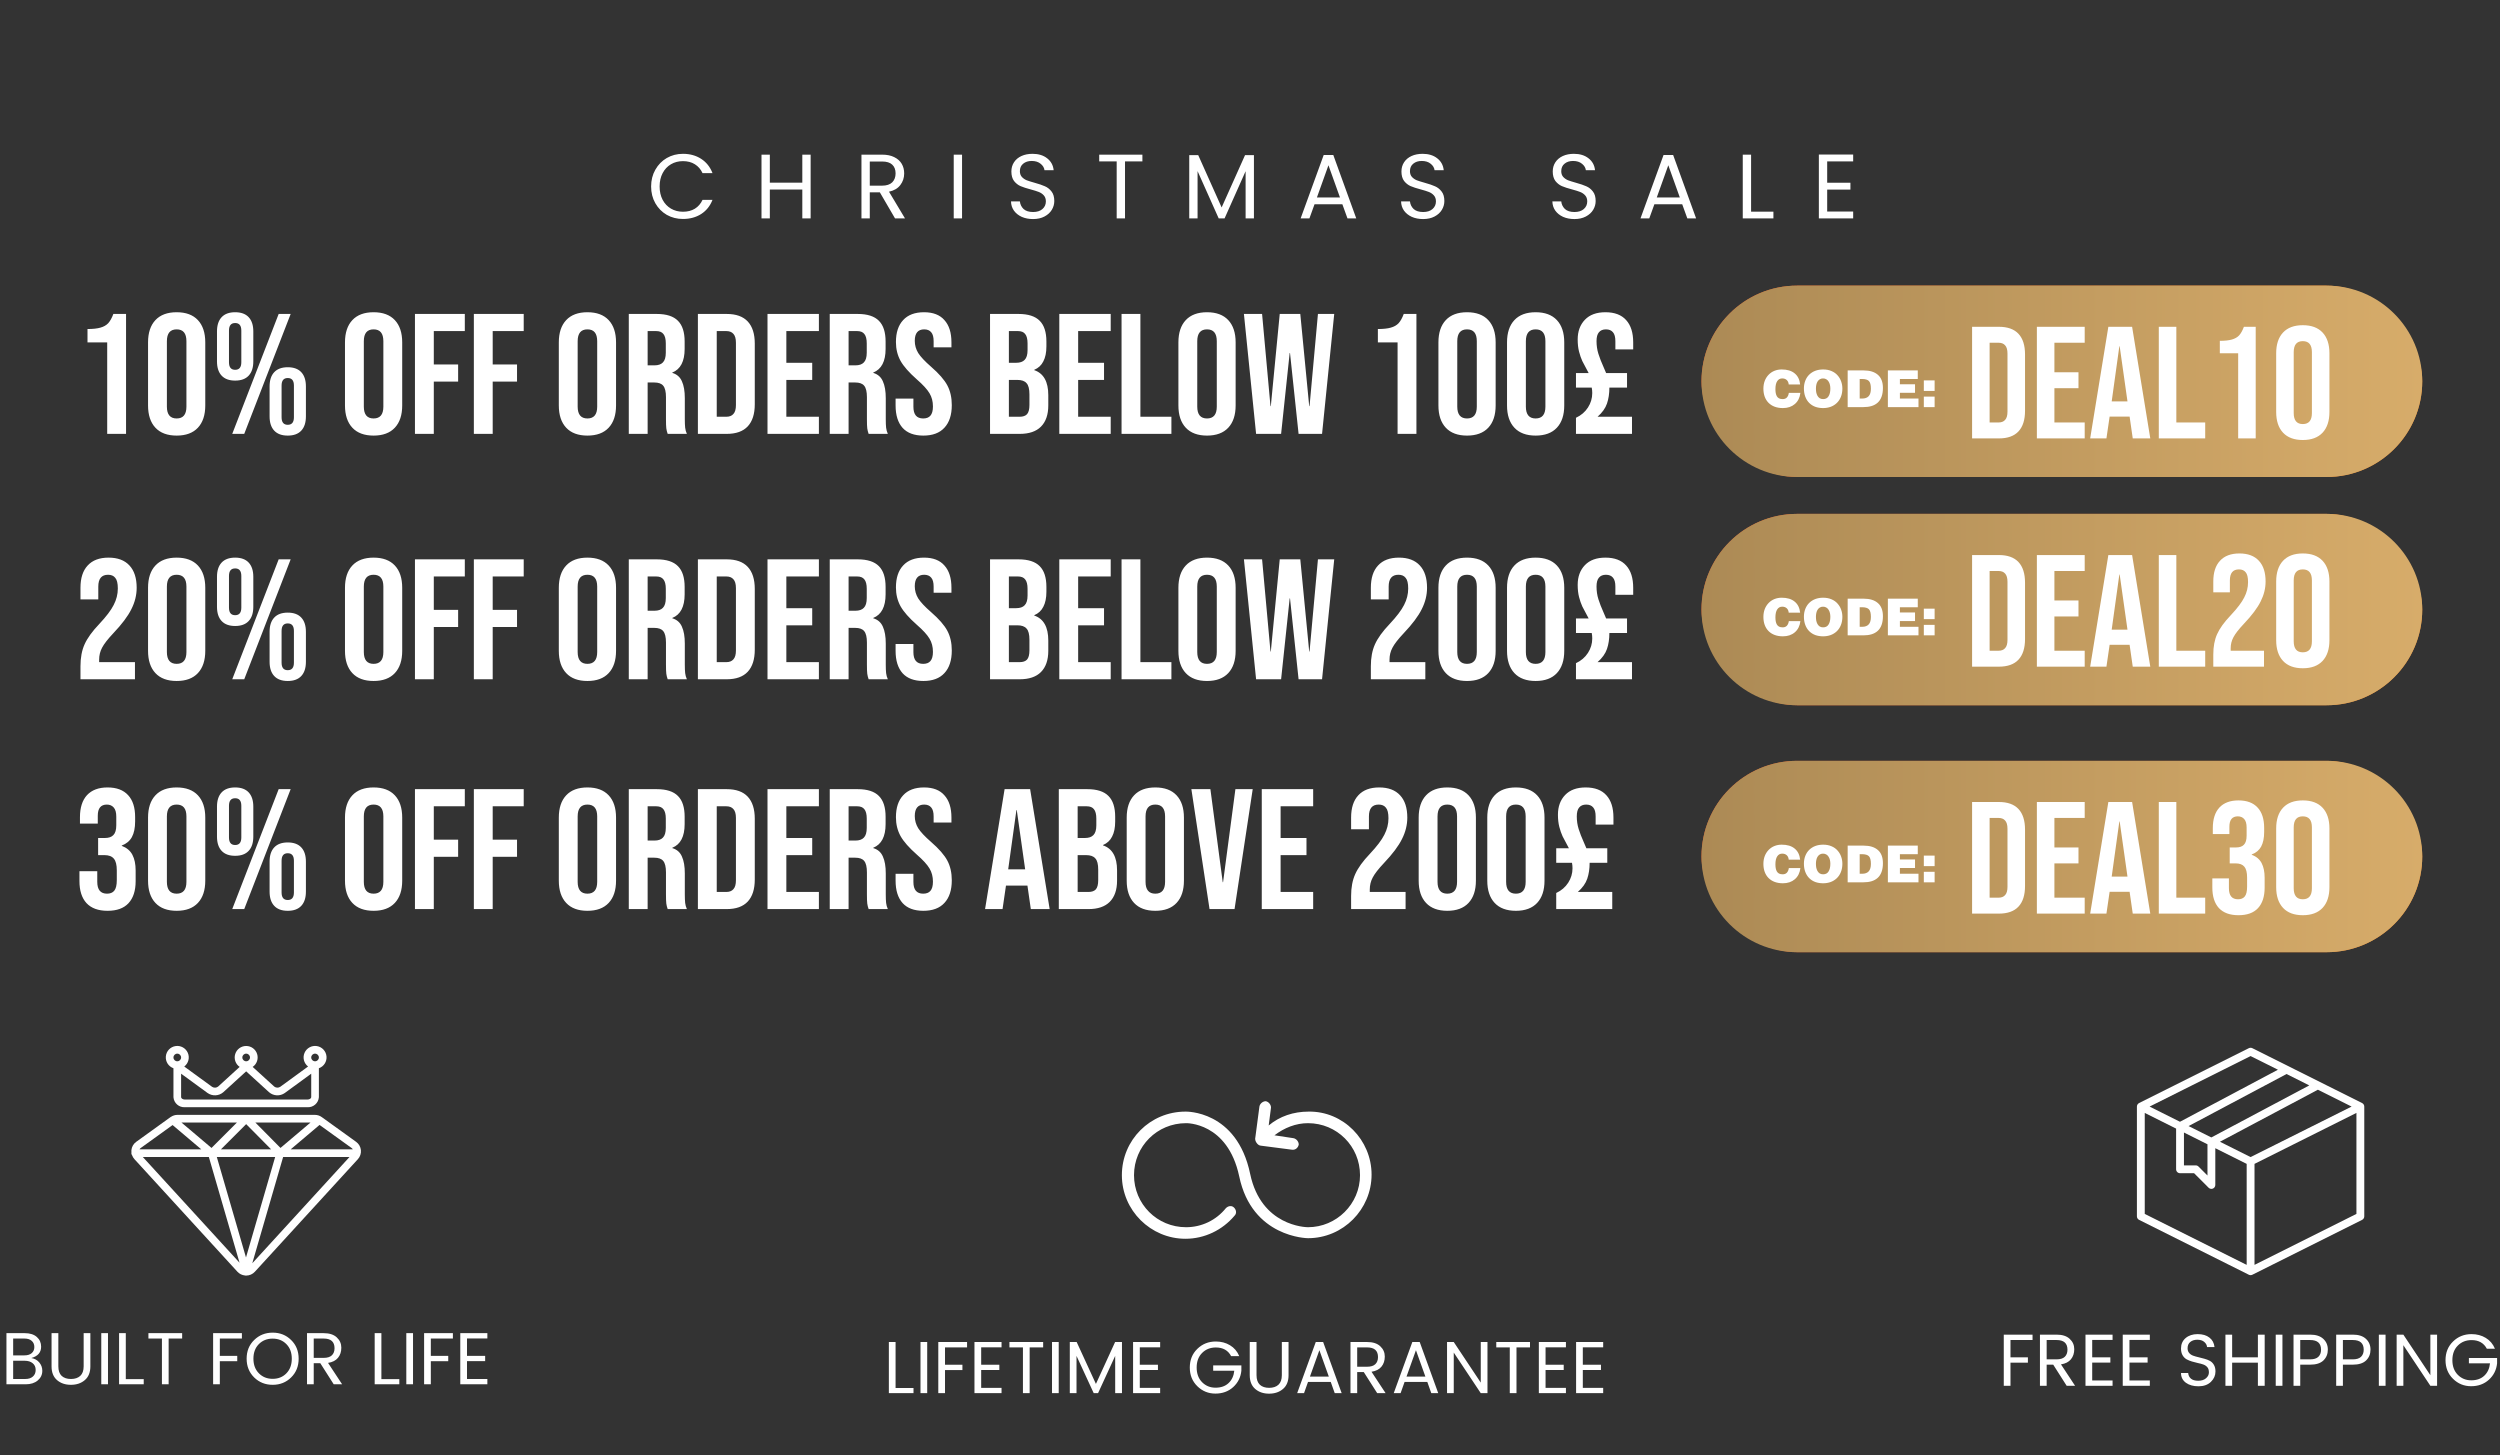 <svg xmlns="http://www.w3.org/2000/svg" fill="none" viewBox="0 0 847 493" height="493" width="847">
<rect x="0" y="0" width="847" height="493" fill="#333333" stroke="none"/>
<path fill="white" d="M220.597 63.181C220.597 61.073 221.073 59.182 222.023 57.508C222.974 55.813 224.266 54.491 225.898 53.54C227.552 52.589 229.381 52.114 231.385 52.114C233.741 52.114 235.798 52.682 237.554 53.819C239.311 54.956 240.592 56.568 241.398 58.655H238.019C237.42 57.353 236.552 56.351 235.415 55.648C234.299 54.945 232.956 54.594 231.385 54.594C229.877 54.594 228.523 54.945 227.324 55.648C226.126 56.351 225.185 57.353 224.503 58.655C223.821 59.936 223.48 61.445 223.48 63.181C223.48 64.896 223.821 66.405 224.503 67.707C225.185 68.988 226.126 69.98 227.324 70.683C228.523 71.386 229.877 71.737 231.385 71.737C232.956 71.737 234.299 71.396 235.415 70.714C236.552 70.011 237.42 69.009 238.019 67.707H241.398C240.592 69.774 239.311 71.375 237.554 72.512C235.798 73.628 233.741 74.186 231.385 74.186C229.381 74.186 227.552 73.721 225.898 72.791C224.266 71.84 222.974 70.528 222.023 68.854C221.073 67.18 220.597 65.289 220.597 63.181ZM274.645 52.393V74H271.824V64.204H260.819V74H257.998V52.393H260.819V61.879H271.824V52.393H274.645ZM303.238 74L298.092 65.165H294.682V74H291.861V52.393H298.836C300.469 52.393 301.843 52.672 302.959 53.23C304.096 53.788 304.943 54.542 305.501 55.493C306.059 56.444 306.338 57.529 306.338 58.748C306.338 60.236 305.904 61.548 305.036 62.685C304.189 63.822 302.908 64.576 301.192 64.948L306.617 74H303.238ZM294.682 62.902H298.836C300.366 62.902 301.513 62.53 302.277 61.786C303.042 61.021 303.424 60.009 303.424 58.748C303.424 57.467 303.042 56.475 302.277 55.772C301.533 55.069 300.386 54.718 298.836 54.718H294.682V62.902ZM325.943 52.393V74H323.122V52.393H325.943ZM350.002 74.217C348.576 74.217 347.294 73.969 346.158 73.473C345.042 72.956 344.163 72.254 343.523 71.365C342.882 70.456 342.551 69.412 342.531 68.234H345.538C345.641 69.247 346.054 70.104 346.778 70.807C347.522 71.489 348.596 71.83 350.002 71.83C351.345 71.83 352.399 71.499 353.164 70.838C353.949 70.156 354.342 69.288 354.342 68.234C354.342 67.407 354.114 66.736 353.66 66.219C353.205 65.702 352.637 65.31 351.955 65.041C351.273 64.772 350.353 64.483 349.196 64.173C347.77 63.801 346.623 63.429 345.755 63.057C344.907 62.685 344.174 62.106 343.554 61.321C342.954 60.515 342.655 59.44 342.655 58.097C342.655 56.919 342.954 55.875 343.554 54.966C344.153 54.057 344.99 53.354 346.065 52.858C347.16 52.362 348.41 52.114 349.816 52.114C351.841 52.114 353.494 52.62 354.776 53.633C356.078 54.646 356.811 55.989 356.977 57.663H353.877C353.773 56.836 353.339 56.113 352.575 55.493C351.81 54.852 350.797 54.532 349.537 54.532C348.359 54.532 347.398 54.842 346.654 55.462C345.91 56.061 345.538 56.909 345.538 58.004C345.538 58.789 345.755 59.43 346.189 59.926C346.643 60.422 347.191 60.804 347.832 61.073C348.493 61.321 349.413 61.61 350.591 61.941C352.017 62.334 353.164 62.726 354.032 63.119C354.9 63.491 355.644 64.08 356.264 64.886C356.884 65.671 357.194 66.746 357.194 68.11C357.194 69.164 356.915 70.156 356.357 71.086C355.799 72.016 354.972 72.77 353.877 73.349C352.781 73.928 351.49 74.217 350.002 74.217ZM387.044 52.393V54.687H381.154V74H378.333V54.687H372.412V52.393H387.044ZM424.833 52.548V74H422.012V58.004L414.882 74H412.898L405.737 57.973V74H402.916V52.548H405.954L413.89 70.28L421.826 52.548H424.833ZM454.79 69.195H445.366L443.63 74H440.654L448.466 52.517H451.721L459.502 74H456.526L454.79 69.195ZM453.984 66.901L450.078 55.989L446.172 66.901H453.984ZM482.157 74.217C480.731 74.217 479.45 73.969 478.313 73.473C477.197 72.956 476.319 72.254 475.678 71.365C475.038 70.456 474.707 69.412 474.686 68.234H477.693C477.797 69.247 478.21 70.104 478.933 70.807C479.677 71.489 480.752 71.83 482.157 71.83C483.501 71.83 484.555 71.499 485.319 70.838C486.105 70.156 486.497 69.288 486.497 68.234C486.497 67.407 486.27 66.736 485.815 66.219C485.361 65.702 484.792 65.31 484.11 65.041C483.428 64.772 482.509 64.483 481.351 64.173C479.925 63.801 478.778 63.429 477.91 63.057C477.063 62.685 476.329 62.106 475.709 61.321C475.11 60.515 474.81 59.44 474.81 58.097C474.81 56.919 475.11 55.875 475.709 54.966C476.309 54.057 477.146 53.354 478.22 52.858C479.316 52.362 480.566 52.114 481.971 52.114C483.997 52.114 485.65 52.62 486.931 53.633C488.233 54.646 488.967 55.989 489.132 57.663H486.032C485.929 56.836 485.495 56.113 484.73 55.493C483.966 54.852 482.953 54.532 481.692 54.532C480.514 54.532 479.553 54.842 478.809 55.462C478.065 56.061 477.693 56.909 477.693 58.004C477.693 58.789 477.91 59.43 478.344 59.926C478.799 60.422 479.347 60.804 479.987 61.073C480.649 61.321 481.568 61.61 482.746 61.941C484.172 62.334 485.319 62.726 486.187 63.119C487.055 63.491 487.799 64.08 488.419 64.886C489.039 65.671 489.349 66.746 489.349 68.11C489.349 69.164 489.07 70.156 488.512 71.086C487.954 72.016 487.128 72.77 486.032 73.349C484.937 73.928 483.645 74.217 482.157 74.217ZM533.416 74.217C531.99 74.217 530.709 73.969 529.572 73.473C528.456 72.956 527.578 72.254 526.937 71.365C526.297 70.456 525.966 69.412 525.945 68.234H528.952C529.056 69.247 529.469 70.104 530.192 70.807C530.936 71.489 532.011 71.83 533.416 71.83C534.76 71.83 535.814 71.499 536.578 70.838C537.364 70.156 537.756 69.288 537.756 68.234C537.756 67.407 537.529 66.736 537.074 66.219C536.62 65.702 536.051 65.31 535.369 65.041C534.687 64.772 533.768 64.483 532.61 64.173C531.184 63.801 530.037 63.429 529.169 63.057C528.322 62.685 527.588 62.106 526.968 61.321C526.369 60.515 526.069 59.44 526.069 58.097C526.069 56.919 526.369 55.875 526.968 54.966C527.568 54.057 528.405 53.354 529.479 52.858C530.575 52.362 531.825 52.114 533.23 52.114C535.256 52.114 536.909 52.62 538.19 53.633C539.492 54.646 540.226 55.989 540.391 57.663H537.291C537.188 56.836 536.754 56.113 535.989 55.493C535.225 54.852 534.212 54.532 532.951 54.532C531.773 54.532 530.812 54.842 530.068 55.462C529.324 56.061 528.952 56.909 528.952 58.004C528.952 58.789 529.169 59.43 529.603 59.926C530.058 60.422 530.606 60.804 531.246 61.073C531.908 61.321 532.827 61.61 534.005 61.941C535.431 62.334 536.578 62.726 537.446 63.119C538.314 63.491 539.058 64.08 539.678 64.886C540.298 65.671 540.608 66.746 540.608 68.11C540.608 69.164 540.329 70.156 539.771 71.086C539.213 72.016 538.387 72.77 537.291 73.349C536.196 73.928 534.904 74.217 533.416 74.217ZM569.932 69.195H560.508L558.772 74H555.796L563.608 52.517H566.863L574.644 74H571.668L569.932 69.195ZM569.126 66.901L565.22 55.989L561.314 66.901H569.126ZM593.269 71.706H600.833V74H590.448V52.393H593.269V71.706ZM619.05 54.687V61.91H626.924V64.235H619.05V71.675H627.854V74H616.229V52.362H627.854V54.687H619.05Z"></path>
<path fill="white" d="M58.766 361.921V371.726C58.912 373.734 60.647 375.249 62.656 375.125H104.148C106.156 375.249 107.891 373.734 108.037 371.726V361.921C109.716 361.329 110.78 359.674 110.62 357.902C110.46 356.129 109.117 354.691 107.36 354.41C105.601 354.13 103.878 355.078 103.173 356.712C102.469 358.347 102.964 360.251 104.376 361.336L94.95 368.208C94.325 368.62 93.507 368.589 92.915 368.131L85.606 361.471C87.01 360.505 87.622 358.739 87.117 357.112C86.611 355.484 85.106 354.376 83.402 354.376C81.698 354.376 80.192 355.484 79.688 357.112C79.182 358.739 79.794 360.505 81.197 361.471L73.888 368.136C73.296 368.594 72.479 368.625 71.855 368.213L62.427 361.341C63.841 360.259 64.339 358.355 63.637 356.719C62.935 355.083 61.212 354.133 59.454 354.411C57.696 354.689 56.35 356.125 56.188 357.898C56.026 359.67 57.087 361.328 58.766 361.921ZM106.741 356.973C107.457 356.973 108.037 357.553 108.037 358.269C108.037 358.985 107.457 359.566 106.741 359.566C106.025 359.566 105.444 358.985 105.444 358.269C105.444 357.553 106.025 356.973 106.741 356.973ZM83.402 356.973C84.118 356.973 84.698 357.553 84.698 358.269C84.698 358.985 84.118 359.566 83.402 359.566C82.686 359.566 82.105 358.985 82.105 358.269C82.105 357.553 82.686 356.973 83.402 356.973ZM70.325 370.309C71.947 371.451 74.139 371.344 75.642 370.049L83.402 362.971L91.167 370.053C92.671 371.348 94.861 371.454 96.483 370.312L105.444 363.767V371.726C105.444 372.107 104.889 372.532 104.148 372.532H62.656C61.914 372.532 61.359 372.107 61.359 371.726V363.767L70.325 370.309ZM60.063 356.973C60.779 356.973 61.359 357.553 61.359 358.269C61.359 358.985 60.779 359.566 60.063 359.566C59.347 359.566 58.766 358.985 58.766 358.269C58.766 357.553 59.347 356.973 60.063 356.973Z"></path>
<path fill="white" d="M44.759 391.421C44.932 391.899 45.197 392.339 45.538 392.717L80.454 430.879C81.11 431.584 81.999 432.028 82.957 432.127C83.064 432.156 83.174 432.172 83.285 432.173C83.3 432.173 83.314 432.167 83.332 432.167H83.413C84.528 432.163 85.591 431.693 86.344 430.871L121.26 392.716C122.021 391.885 122.39 390.769 122.273 389.648C122.157 388.528 121.566 387.511 120.651 386.854L109.014 378.471C108.334 377.981 107.517 377.717 106.679 377.718H60.118C59.35 377.72 58.599 377.945 57.956 378.366H57.949C57.894 378.403 57.835 378.43 57.781 378.469L46.145 386.854C45.229 387.513 44.638 388.532 44.521 389.654C44.492 389.943 44.497 390.236 44.533 390.525C44.518 390.577 44.507 390.631 44.5 390.684C44.507 390.951 44.597 391.209 44.759 391.421ZM48.377 391.981H70.756L81.157 427.809L48.377 391.981ZM83.342 426.03L73.456 391.981H93.226L83.342 426.03ZM85.473 427.993L95.927 391.981H118.42L85.473 427.993ZM108.26 381.123L119.137 388.958C119.297 389.071 119.43 389.218 119.527 389.388H98.493L108.26 381.123ZM105.204 380.312L95.031 388.92L86.51 380.312H105.204ZM91.849 389.388H74.863L83.399 380.853L91.849 389.388ZM80.272 380.312L71.661 388.923L61.478 380.312H80.272ZM47.66 388.958L58.475 381.167L68.189 389.388H47.273C47.369 389.218 47.501 389.072 47.66 388.958Z"></path>
<path fill="white" d="M2.184 451.675H8.384C10.151 451.675 11.517 452.108 12.484 452.975C13.451 453.825 13.934 454.925 13.934 456.275C13.934 458.208 12.826 459.483 10.609 460.1C11.726 460.283 12.626 460.783 13.309 461.6C13.992 462.417 14.334 463.358 14.334 464.425C14.334 465.742 13.817 466.833 12.784 467.7C11.767 468.567 10.401 469 8.684 469H2.184V451.675ZM4.459 453.5V459.2H8.284C9.334 459.2 10.151 458.95 10.734 458.45C11.334 457.933 11.634 457.242 11.634 456.375C11.634 455.492 11.334 454.792 10.734 454.275C10.151 453.758 9.334 453.5 8.284 453.5H4.459ZM4.459 467.2H8.559C9.659 467.2 10.517 466.925 11.134 466.375C11.767 465.825 12.084 465.075 12.084 464.125C12.084 463.158 11.742 462.4 11.059 461.85C10.392 461.3 9.501 461.025 8.384 461.025H4.459V467.2ZM17.467 462.925V451.675H19.767V462.925C19.767 464.358 20.142 465.433 20.892 466.15C21.658 466.85 22.708 467.2 24.042 467.2C25.375 467.2 26.425 466.85 27.192 466.15C27.958 465.433 28.342 464.358 28.342 462.925V451.675H30.617V462.925C30.617 464.958 29.992 466.508 28.742 467.575C27.508 468.642 25.933 469.175 24.017 469.175C22.117 469.175 20.55 468.642 19.317 467.575C18.083 466.508 17.467 464.958 17.467 462.925ZM34.313 469V451.675H36.588V469H34.313ZM40.343 451.675H42.618V467.25H48.693V469H40.343V451.675ZM50.286 453.5V451.675H61.711V453.5H57.136V469H54.861V453.5H50.286ZM72.204 469V451.675H81.954V453.5H74.479V459.375H80.379V461.175H74.479V469H72.204ZM97.034 465.275C98.251 464.025 98.859 462.375 98.859 460.325C98.859 458.275 98.251 456.633 97.034 455.4C95.818 454.15 94.26 453.525 92.359 453.525C90.476 453.525 88.918 454.15 87.684 455.4C86.468 456.633 85.859 458.275 85.859 460.325C85.859 462.375 86.476 464.025 87.71 465.275C88.943 466.525 90.501 467.15 92.385 467.15C94.268 467.15 95.818 466.525 97.034 465.275ZM92.385 469.175C89.901 469.175 87.809 468.342 86.109 466.675C84.409 464.992 83.559 462.875 83.559 460.325C83.559 457.758 84.409 455.65 86.109 454C87.809 452.333 89.901 451.5 92.385 451.5C94.868 451.5 96.951 452.333 98.635 454C100.334 455.65 101.184 457.758 101.184 460.325C101.184 462.892 100.334 465.008 98.635 466.675C96.951 468.342 94.868 469.175 92.385 469.175ZM106.29 461.85V469H104.015V451.675H109.64C111.59 451.675 113.073 452.15 114.09 453.1C115.123 454.05 115.64 455.217 115.64 456.6C115.64 457.967 115.265 459.108 114.515 460.025C113.765 460.942 112.64 461.517 111.14 461.75L115.915 469H113.065L108.515 461.85H106.29ZM106.29 453.5V460.05H109.64C110.89 460.05 111.815 459.767 112.415 459.2C113.032 458.617 113.34 457.808 113.34 456.775C113.34 454.592 112.107 453.5 109.64 453.5H106.29ZM126.94 451.675H129.215V467.25H135.29V469H126.94V451.675ZM137.658 469V451.675H139.933V469H137.658ZM143.688 469V451.675H153.438V453.5H145.963V459.375H151.863V461.175H145.963V469H143.688ZM165.119 451.675V453.475H158.219V459.375H164.369V461.15H158.219V467.2H165.119V469H155.944V451.675H165.119Z"></path>
<path fill="white" d="M464.69 397.959C464.69 409.709 455.094 419.5 443.148 419.5C442.952 419.5 424.152 419.305 419.844 398.546C415.927 380.138 401.827 380.53 401.827 380.53C392.036 380.53 384.202 388.363 384.202 398.155C384.202 407.946 392.036 415.78 401.827 415.78C407.115 415.78 412.011 413.43 415.34 409.317C416.123 408.534 417.298 408.338 418.082 409.121C418.865 409.905 419.061 411.08 418.277 411.863C414.165 416.759 408.094 419.696 401.632 419.696C389.882 419.696 380.09 410.1 380.09 398.155C380.09 386.209 389.686 376.613 401.632 376.613C401.632 376.613 419.061 376.025 423.565 397.763C427.286 415.388 442.365 415.78 443.148 415.78C452.744 415.78 460.773 407.946 460.773 398.155C460.773 388.363 452.94 380.53 443.148 380.53C439.036 380.53 435.119 382.096 431.79 384.642L438.252 385.621C439.232 385.817 440.015 386.796 440.015 387.775C439.819 388.755 439.036 389.538 438.057 389.538H437.861L427.286 388.167C426.698 388.167 426.111 387.775 425.719 387.188C425.327 386.6 425.132 386.013 425.327 385.23L426.698 374.85C426.894 373.871 427.873 373.088 428.852 373.088C429.832 373.284 430.615 374.263 430.615 375.242L429.832 381.313C433.552 378.18 438.252 376.613 443.344 376.613C455.094 376.417 464.69 386.209 464.69 397.959Z"></path>
<path fill="white" d="M301.146 454.675H303.421V470.25H309.496V472H301.146V454.675ZM311.863 472V454.675H314.138V472H311.863ZM317.894 472V454.675H327.644V456.5H320.169V462.375H326.069V464.175H320.169V472H317.894ZM339.324 454.675V456.475H332.424V462.375H338.574V464.15H332.424V470.2H339.324V472H330.149V454.675H339.324ZM341.996 456.5V454.675H353.421V456.5H348.846V472H346.571V456.5H341.996ZM356.419 472V454.675H358.694V472H356.419ZM380.124 454.675V472H377.824V459.375L372.024 472H370.549L364.724 459.375V472H362.449V454.675H364.774L371.299 468.875L377.799 454.675H380.124ZM393.06 454.675V456.475H386.16V462.375H392.31V464.15H386.16V470.2H393.06V472H383.885V454.675H393.06ZM411.777 472.15C409.394 472.15 407.352 471.317 405.652 469.65C403.952 467.983 403.102 465.875 403.102 463.325C403.102 460.758 403.952 458.65 405.652 457C407.352 455.333 409.444 454.5 411.927 454.5C413.727 454.5 415.327 454.925 416.727 455.775C418.144 456.625 419.185 457.85 419.852 459.45H417.102C416.069 457.5 414.344 456.525 411.927 456.525C410.044 456.525 408.485 457.15 407.252 458.4C406.035 459.633 405.427 461.275 405.427 463.325C405.427 465.375 406.035 467.025 407.252 468.275C408.485 469.525 410.01 470.15 411.827 470.15C413.66 470.15 415.127 469.633 416.227 468.6C417.344 467.567 417.994 466.167 418.177 464.4H411.027V462.6H420.577V464.4C420.344 466.633 419.419 468.483 417.802 469.95C416.185 471.417 414.177 472.15 411.777 472.15ZM423.411 465.925V454.675H425.711V465.925C425.711 467.358 426.086 468.433 426.836 469.15C427.602 469.85 428.652 470.2 429.986 470.2C431.319 470.2 432.369 469.85 433.136 469.15C433.902 468.433 434.286 467.358 434.286 465.925V454.675H436.561V465.925C436.561 467.958 435.936 469.508 434.686 470.575C433.452 471.642 431.877 472.175 429.961 472.175C428.061 472.175 426.494 471.642 425.261 470.575C424.027 469.508 423.411 467.958 423.411 465.925ZM452.207 472L450.857 468.2H443.157L441.807 472H439.482L445.782 454.675H448.282L454.557 472H452.207ZM443.807 466.4H450.207L447.007 457.45L443.807 466.4ZM459.817 464.85V472H457.542V454.675H463.167C465.117 454.675 466.6 455.15 467.617 456.1C468.65 457.05 469.167 458.217 469.167 459.6C469.167 460.967 468.792 462.108 468.042 463.025C467.292 463.942 466.167 464.517 464.667 464.75L469.442 472H466.592L462.042 464.85H459.817ZM459.817 456.5V463.05H463.167C464.417 463.05 465.342 462.767 465.942 462.2C466.559 461.617 466.867 460.808 466.867 459.775C466.867 457.592 465.634 456.5 463.167 456.5H459.817ZM484.922 472L483.572 468.2H475.872L474.522 472H472.197L478.497 454.675H480.997L487.272 472H484.922ZM476.522 466.4H482.922L479.722 457.45L476.522 466.4ZM501.682 454.675H503.957V472H501.682L492.532 458.25V472H490.257V454.675H492.532L501.682 468.425V454.675ZM506.938 456.5V454.675H518.363V456.5H513.788V472H511.513V456.5H506.938ZM530.535 454.675V456.475H523.635V462.375H529.785V464.15H523.635V470.2H530.535V472H521.36V454.675H530.535ZM543.157 454.675V456.475H536.257V462.375H542.407V464.15H536.257V470.2H543.157V472H533.982V454.675H543.157Z"></path>
<path fill="white" d="M800.281 373.717L763.094 355.123C762.909 355.031 762.706 354.983 762.5 354.983C762.294 354.983 762.091 355.031 761.906 355.123L724.719 373.717C724.498 373.828 724.312 373.997 724.183 374.207C724.053 374.417 723.984 374.659 723.984 374.906V412.093C723.983 412.341 724.051 412.585 724.181 412.796C724.311 413.007 724.497 413.178 724.719 413.289L761.906 431.882C762.091 431.975 762.294 432.023 762.5 432.023C762.706 432.023 762.909 431.975 763.094 431.882L800.281 413.289C800.503 413.178 800.689 413.007 800.819 412.796C800.949 412.585 801.017 412.341 801.016 412.093V374.906C801.016 374.659 800.947 374.417 800.817 374.207C800.688 373.997 800.502 373.828 800.281 373.717ZM762.5 392.015L752.118 386.823L785.303 369.195L796.724 374.906L762.5 392.015ZM741.493 381.511L774.678 363.882L782.381 367.734L749.2 385.365L741.493 381.511ZM739.922 383.695L747.891 387.68V398.262L744.845 395.217C744.596 394.968 744.258 394.828 743.906 394.828H739.922V383.695ZM762.5 357.797L771.76 362.422L738.575 380.052L728.282 374.906L762.5 357.797ZM726.641 377.055L737.266 382.367V396.156C737.266 396.508 737.406 396.846 737.655 397.095C737.904 397.344 738.242 397.484 738.594 397.484H743.356L748.28 402.407C748.466 402.593 748.702 402.72 748.96 402.771C749.217 402.822 749.484 402.796 749.727 402.695C749.97 402.595 750.177 402.424 750.323 402.206C750.469 401.988 750.547 401.731 750.547 401.468V389.008L761.172 394.32V428.538L726.641 411.273V377.055ZM763.828 428.538V394.32L798.359 377.055V411.273L763.828 428.538Z"></path>
<path fill="white" d="M678.877 469.5V452.175H688.627V454H681.152V459.875H687.052V461.675H681.152V469.5H678.877ZM693.408 462.35V469.5H691.133V452.175H696.758C698.708 452.175 700.192 452.65 701.208 453.6C702.242 454.55 702.758 455.717 702.758 457.1C702.758 458.467 702.383 459.608 701.633 460.525C700.883 461.442 699.758 462.017 698.258 462.25L703.033 469.5H700.183L695.633 462.35H693.408ZM693.408 454V460.55H696.758C698.008 460.55 698.933 460.267 699.533 459.7C700.15 459.117 700.458 458.308 700.458 457.275C700.458 455.092 699.225 454 696.758 454H693.408ZM715.738 452.175V453.975H708.838V459.875H714.988V461.65H708.838V467.7H715.738V469.5H706.563V452.175H715.738ZM728.36 452.175V453.975H721.46V459.875H727.61V461.65H721.46V467.7H728.36V469.5H719.185V452.175H728.36ZM741.152 456.8C741.152 457.433 741.327 457.958 741.677 458.375C742.027 458.792 742.477 459.1 743.027 459.3C743.577 459.5 744.186 459.675 744.852 459.825C745.536 459.975 746.211 460.15 746.877 460.35C747.561 460.533 748.177 460.775 748.727 461.075C749.277 461.375 749.727 461.825 750.077 462.425C750.427 463.025 750.602 463.767 750.602 464.65C750.602 466 750.086 467.175 749.052 468.175C748.019 469.175 746.619 469.675 744.852 469.675C743.102 469.675 741.677 469.275 740.577 468.475C739.477 467.658 738.927 466.558 738.927 465.175H741.352C741.419 465.958 741.727 466.592 742.277 467.075C742.844 467.558 743.677 467.8 744.777 467.8C745.877 467.8 746.752 467.517 747.402 466.95C748.052 466.383 748.377 465.725 748.377 464.975C748.377 464.208 748.202 463.625 747.852 463.225C747.502 462.808 747.052 462.5 746.502 462.3C745.952 462.1 745.336 461.933 744.652 461.8C743.986 461.65 743.311 461.475 742.627 461.275C741.961 461.075 741.352 460.825 740.802 460.525C740.252 460.208 739.802 459.75 739.452 459.15C739.102 458.533 738.927 457.775 738.927 456.875C738.927 455.408 739.444 454.233 740.477 453.35C741.527 452.45 742.886 452 744.552 452C746.236 452 747.569 452.392 748.552 453.175C749.552 453.942 750.127 455.008 750.277 456.375H747.752C747.686 455.692 747.361 455.108 746.777 454.625C746.211 454.142 745.436 453.9 744.452 453.9C743.486 453.9 742.694 454.15 742.077 454.65C741.461 455.133 741.152 455.85 741.152 456.8ZM764.975 452.175H767.275V469.5H764.975V461.675H756.25V469.5H753.975V452.175H756.25V459.875H764.975V452.175ZM771.016 469.5V452.175H773.291V469.5H771.016ZM782.671 452.175C784.621 452.175 786.105 452.65 787.121 453.6C788.155 454.55 788.671 455.767 788.671 457.25C788.671 458.733 788.171 459.958 787.171 460.925C786.188 461.875 784.688 462.35 782.671 462.35H779.321V469.5H777.046V452.175H782.671ZM779.321 460.55H782.671C783.921 460.55 784.846 460.267 785.446 459.7C786.063 459.117 786.371 458.308 786.371 457.275C786.371 455.092 785.138 454 782.671 454H779.321V460.55ZM797.125 452.175C799.075 452.175 800.558 452.65 801.575 453.6C802.608 454.55 803.125 455.767 803.125 457.25C803.125 458.733 802.625 459.958 801.625 460.925C800.641 461.875 799.141 462.35 797.125 462.35H793.775V469.5H791.5V452.175H797.125ZM793.775 460.55H797.125C798.375 460.55 799.3 460.267 799.9 459.7C800.516 459.117 800.825 458.308 800.825 457.275C800.825 455.092 799.591 454 797.125 454H793.775V460.55ZM805.953 469.5V452.175H808.228V469.5H805.953ZM823.408 452.175H825.683V469.5H823.408L814.258 455.75V469.5H811.983V452.175H814.258L823.408 465.925V452.175ZM837.214 469.65C834.831 469.65 832.789 468.817 831.089 467.15C829.389 465.483 828.539 463.375 828.539 460.825C828.539 458.258 829.389 456.15 831.089 454.5C832.789 452.833 834.881 452 837.364 452C839.164 452 840.764 452.425 842.164 453.275C843.581 454.125 844.622 455.35 845.289 456.95H842.539C841.506 455 839.781 454.025 837.364 454.025C835.481 454.025 833.922 454.65 832.689 455.9C831.472 457.133 830.864 458.775 830.864 460.825C830.864 462.875 831.472 464.525 832.689 465.775C833.922 467.025 835.447 467.65 837.264 467.65C839.097 467.65 840.564 467.133 841.664 466.1C842.781 465.067 843.431 463.667 843.614 461.9H836.464V460.1H846.014V461.9C845.781 464.133 844.856 465.983 843.239 467.45C841.622 468.917 839.614 469.65 837.214 469.65Z"></path>
<path fill="white" d="M36.319 116.002H29.644V111.474C31.463 111.474 32.914 111.319 33.998 111.01C35.12 110.7 36.01 110.197 36.668 109.5C37.326 108.765 37.906 107.72 38.409 106.366H42.705V147H36.319V116.002ZM59.852 147.58C56.717 147.58 54.318 146.69 52.654 144.91C50.99 143.13 50.158 140.615 50.158 137.364V116.002C50.158 112.751 50.99 110.236 52.654 108.456C54.318 106.675 56.717 105.785 59.852 105.785C62.987 105.785 65.386 106.675 67.05 108.456C68.714 110.236 69.546 112.751 69.546 116.002V137.364C69.546 140.615 68.714 143.13 67.05 144.91C65.386 146.69 62.987 147.58 59.852 147.58ZM59.852 141.776C62.058 141.776 63.161 140.44 63.161 137.77V115.596C63.161 112.925 62.058 111.59 59.852 111.59C57.646 111.59 56.543 112.925 56.543 115.596V137.77C56.543 140.44 57.646 141.776 59.852 141.776ZM79.669 128.947C77.657 128.947 76.128 128.386 75.083 127.263C74.038 126.141 73.516 124.535 73.516 122.445V112.287C73.516 110.197 74.038 108.591 75.083 107.469C76.128 106.347 77.657 105.785 79.669 105.785C81.682 105.785 83.21 106.347 84.255 107.469C85.3 108.591 85.822 110.197 85.822 112.287V122.445C85.822 124.535 85.3 126.141 84.255 127.263C83.21 128.386 81.682 128.947 79.669 128.947ZM94.414 106.366H98.477L82.746 147H78.682L94.414 106.366ZM79.669 125.29C81.062 125.29 81.759 124.438 81.759 122.736V111.997C81.759 110.294 81.062 109.442 79.669 109.442C78.276 109.442 77.579 110.294 77.579 111.997V122.736C77.579 124.438 78.276 125.29 79.669 125.29ZM97.49 147.58C95.478 147.58 93.949 147.019 92.904 145.897C91.859 144.775 91.337 143.169 91.337 141.079V130.92C91.337 128.831 91.859 127.225 92.904 126.102C93.949 124.98 95.478 124.419 97.49 124.419C99.503 124.419 101.031 124.98 102.076 126.102C103.121 127.225 103.643 128.831 103.643 130.92V141.079C103.643 143.169 103.121 144.775 102.076 145.897C101.031 147.019 99.503 147.58 97.49 147.58ZM97.49 143.923C98.883 143.923 99.58 143.072 99.58 141.369V130.63C99.58 128.927 98.883 128.076 97.49 128.076C96.097 128.076 95.4 128.927 95.4 130.63V141.369C95.4 143.072 96.097 143.923 97.49 143.923ZM126.574 147.58C123.439 147.58 121.04 146.69 119.376 144.91C117.712 143.13 116.88 140.615 116.88 137.364V116.002C116.88 112.751 117.712 110.236 119.376 108.456C121.04 106.675 123.439 105.785 126.574 105.785C129.709 105.785 132.108 106.675 133.772 108.456C135.436 110.236 136.268 112.751 136.268 116.002V137.364C136.268 140.615 135.436 143.13 133.772 144.91C132.108 146.69 129.709 147.58 126.574 147.58ZM126.574 141.776C128.78 141.776 129.883 140.44 129.883 137.77V115.596C129.883 112.925 128.78 111.59 126.574 111.59C124.368 111.59 123.265 112.925 123.265 115.596V137.77C123.265 140.44 124.368 141.776 126.574 141.776ZM140.586 106.366H157.479V112.171H146.972V123.49H155.215V129.295H146.972V147H140.586V106.366ZM160.541 106.366H177.433V112.171H166.926V123.49H175.169V129.295H166.926V147H160.541V106.366ZM199.022 147.58C195.887 147.58 193.488 146.69 191.824 144.91C190.16 143.13 189.327 140.615 189.327 137.364V116.002C189.327 112.751 190.16 110.236 191.824 108.456C193.488 106.675 195.887 105.785 199.022 105.785C202.156 105.785 204.556 106.675 206.22 108.456C207.884 110.236 208.716 112.751 208.716 116.002V137.364C208.716 140.615 207.884 143.13 206.22 144.91C204.556 146.69 202.156 147.58 199.022 147.58ZM199.022 141.776C201.227 141.776 202.33 140.44 202.33 137.77V115.596C202.33 112.925 201.227 111.59 199.022 111.59C196.816 111.59 195.713 112.925 195.713 115.596V137.77C195.713 140.44 196.816 141.776 199.022 141.776ZM213.034 106.366H222.496C225.785 106.366 228.185 107.14 229.694 108.688C231.203 110.197 231.958 112.538 231.958 115.712V118.208C231.958 122.426 230.565 125.096 227.778 126.219V126.335C229.326 126.799 230.41 127.747 231.029 129.179C231.687 130.611 232.016 132.527 232.016 134.926V142.066C232.016 143.227 232.055 144.175 232.132 144.91C232.21 145.607 232.403 146.303 232.713 147H226.211C225.979 146.342 225.824 145.723 225.747 145.142C225.669 144.562 225.631 143.517 225.631 142.008V134.578C225.631 132.72 225.321 131.424 224.702 130.688C224.121 129.953 223.096 129.585 221.625 129.585H219.419V147H213.034V106.366ZM221.741 123.78C223.018 123.78 223.967 123.452 224.586 122.794C225.244 122.136 225.573 121.033 225.573 119.485V116.35C225.573 114.88 225.302 113.815 224.76 113.158C224.257 112.5 223.444 112.171 222.322 112.171H219.419V123.78H221.741ZM236.446 106.366H246.199C249.372 106.366 251.752 107.217 253.339 108.92C254.925 110.623 255.719 113.119 255.719 116.408V136.958C255.719 140.247 254.925 142.743 253.339 144.446C251.752 146.149 249.372 147 246.199 147H236.446V106.366ZM246.082 141.195C247.127 141.195 247.921 140.886 248.462 140.266C249.043 139.647 249.333 138.641 249.333 137.248V116.118C249.333 114.725 249.043 113.719 248.462 113.1C247.921 112.48 247.127 112.171 246.082 112.171H242.832V141.195H246.082ZM260.029 106.366H277.443V112.171H266.414V122.91H275.179V128.715H266.414V141.195H277.443V147H260.029V106.366ZM281.117 106.366H290.579C293.868 106.366 296.267 107.14 297.777 108.688C299.286 110.197 300.041 112.538 300.041 115.712V118.208C300.041 122.426 298.647 125.096 295.861 126.219V126.335C297.409 126.799 298.493 127.747 299.112 129.179C299.77 130.611 300.099 132.527 300.099 134.926V142.066C300.099 143.227 300.137 144.175 300.215 144.91C300.292 145.607 300.486 146.303 300.795 147H294.294C294.062 146.342 293.907 145.723 293.829 145.142C293.752 144.562 293.713 143.517 293.713 142.008V134.578C293.713 132.72 293.404 131.424 292.784 130.688C292.204 129.953 291.178 129.585 289.708 129.585H287.502V147H281.117V106.366ZM289.824 123.78C291.101 123.78 292.049 123.452 292.668 122.794C293.326 122.136 293.655 121.033 293.655 119.485V116.35C293.655 114.88 293.384 113.815 292.843 113.158C292.339 112.5 291.527 112.171 290.404 112.171H287.502V123.78H289.824ZM312.83 147.58C309.734 147.58 307.393 146.71 305.806 144.968C304.219 143.188 303.426 140.653 303.426 137.364V135.042H309.463V137.828C309.463 140.46 310.566 141.776 312.772 141.776C313.855 141.776 314.668 141.466 315.21 140.847C315.79 140.189 316.081 139.144 316.081 137.712C316.081 136.009 315.694 134.52 314.92 133.242C314.146 131.927 312.714 130.359 310.624 128.54C307.993 126.219 306.154 124.129 305.109 122.271C304.065 120.375 303.542 118.247 303.542 115.886C303.542 112.674 304.355 110.197 305.98 108.456C307.606 106.675 309.966 105.785 313.062 105.785C316.119 105.785 318.422 106.675 319.97 108.456C321.557 110.197 322.35 112.713 322.35 116.002V117.685H316.313V115.596C316.313 114.202 316.042 113.196 315.5 112.577C314.958 111.919 314.165 111.59 313.12 111.59C310.992 111.59 309.927 112.887 309.927 115.48C309.927 116.95 310.314 118.324 311.088 119.601C311.901 120.878 313.352 122.426 315.442 124.245C318.112 126.567 319.951 128.676 320.957 130.572C321.963 132.468 322.466 134.694 322.466 137.248C322.466 140.576 321.634 143.13 319.97 144.91C318.345 146.69 315.965 147.58 312.83 147.58ZM335.424 106.366H345.06C348.35 106.366 350.749 107.14 352.258 108.688C353.767 110.197 354.522 112.538 354.522 115.712V117.337C354.522 119.427 354.174 121.13 353.477 122.445C352.819 123.761 351.794 124.709 350.401 125.29V125.406C353.574 126.489 355.161 129.314 355.161 133.881V137.364C355.161 140.499 354.329 142.898 352.664 144.562C351.039 146.187 348.64 147 345.466 147H335.424V106.366ZM344.305 122.91C345.583 122.91 346.531 122.581 347.15 121.923C347.808 121.265 348.137 120.162 348.137 118.614V116.35C348.137 114.88 347.866 113.815 347.324 113.158C346.821 112.5 346.008 112.171 344.886 112.171H341.809V122.91H344.305ZM345.466 141.195C346.589 141.195 347.421 140.905 347.963 140.324C348.504 139.705 348.775 138.66 348.775 137.19V133.649C348.775 131.791 348.446 130.514 347.788 129.818C347.169 129.082 346.124 128.715 344.654 128.715H341.809V141.195H345.466ZM358.893 106.366H376.308V112.171H365.278V122.91H374.044V128.715H365.278V141.195H376.308V147H358.893V106.366ZM379.981 106.366H386.366V141.195H396.873V147H379.981V106.366ZM408.938 147.58C405.804 147.58 403.404 146.69 401.74 144.91C400.076 143.13 399.244 140.615 399.244 137.364V116.002C399.244 112.751 400.076 110.236 401.74 108.456C403.404 106.675 405.804 105.785 408.938 105.785C412.073 105.785 414.472 106.675 416.136 108.456C417.8 110.236 418.632 112.751 418.632 116.002V137.364C418.632 140.615 417.8 143.13 416.136 144.91C414.472 146.69 412.073 147.58 408.938 147.58ZM408.938 141.776C411.144 141.776 412.247 140.44 412.247 137.77V115.596C412.247 112.925 411.144 111.59 408.938 111.59C406.732 111.59 405.629 112.925 405.629 115.596V137.77C405.629 140.44 406.732 141.776 408.938 141.776ZM421.441 106.366H427.595L430.439 137.596H430.555L433.574 106.366H440.539L443.558 137.596H443.674L446.519 106.366H452.033L447.912 147H439.959L437.057 119.601H436.94L434.038 147H425.563L421.441 106.366ZM473.499 116.002H466.824V111.474C468.643 111.474 470.094 111.319 471.177 111.01C472.3 110.7 473.19 110.197 473.848 109.5C474.506 108.765 475.086 107.72 475.589 106.366H479.885V147H473.499V116.002ZM497.032 147.58C493.897 147.58 491.498 146.69 489.834 144.91C488.17 143.13 487.338 140.615 487.338 137.364V116.002C487.338 112.751 488.17 110.236 489.834 108.456C491.498 106.675 493.897 105.785 497.032 105.785C500.166 105.785 502.566 106.675 504.23 108.456C505.894 110.236 506.726 112.751 506.726 116.002V137.364C506.726 140.615 505.894 143.13 504.23 144.91C502.566 146.69 500.166 147.58 497.032 147.58ZM497.032 141.776C499.238 141.776 500.341 140.44 500.341 137.77V115.596C500.341 112.925 499.238 111.59 497.032 111.59C494.826 111.59 493.723 112.925 493.723 115.596V137.77C493.723 140.44 494.826 141.776 497.032 141.776ZM520.274 147.58C517.139 147.58 514.74 146.69 513.076 144.91C511.412 143.13 510.58 140.615 510.58 137.364V116.002C510.58 112.751 511.412 110.236 513.076 108.456C514.74 106.675 517.139 105.785 520.274 105.785C523.409 105.785 525.808 106.675 527.472 108.456C529.136 110.236 529.968 112.751 529.968 116.002V137.364C529.968 140.615 529.136 143.13 527.472 144.91C525.808 146.69 523.409 147.58 520.274 147.58ZM520.274 141.776C522.48 141.776 523.583 140.44 523.583 137.77V115.596C523.583 112.925 522.48 111.59 520.274 111.59C518.068 111.59 516.965 112.925 516.965 115.596V137.77C516.965 140.44 518.068 141.776 520.274 141.776ZM533.938 141.543C535.68 140.731 537.034 139.57 538.002 138.06C538.969 136.551 539.453 134.926 539.453 133.184C539.453 132.527 539.395 131.907 539.279 131.327H533.938V126.393H538.234C537.266 124.613 536.55 123.258 536.086 122.329C535.66 121.4 535.293 120.336 534.983 119.137C534.673 117.937 534.519 116.563 534.519 115.015C534.519 112.267 535.331 110.042 536.957 108.34C538.582 106.637 540.904 105.785 543.923 105.785C547.018 105.785 549.36 106.675 550.946 108.456C552.533 110.197 553.326 112.713 553.326 116.002V118.382H547.289V115.596C547.289 114.202 547.018 113.196 546.477 112.577C545.935 111.919 545.142 111.59 544.097 111.59C543.052 111.59 542.258 111.919 541.717 112.577C541.175 113.196 540.904 114.202 540.904 115.596C540.904 117.105 541.117 118.537 541.543 119.891C541.968 121.246 542.549 122.736 543.284 124.361L544.155 126.393H551.237V131.327H545.258C545.258 133.339 544.987 135.139 544.445 136.725C543.903 138.312 542.839 139.802 541.252 141.195H552.92V147H533.938V141.543Z"></path>
<path fill="white" d="M27.264 225.726C27.264 222.824 27.728 220.347 28.657 218.296C29.586 216.206 31.25 213.903 33.649 211.388C36.01 208.872 37.635 206.725 38.525 204.945C39.454 203.164 39.919 201.307 39.919 199.372C39.919 197.63 39.628 196.431 39.048 195.773C38.506 195.076 37.693 194.728 36.61 194.728C34.404 194.728 33.301 196.063 33.301 198.733V203.087H27.264V199.14C27.264 195.85 28.077 193.335 29.702 191.593C31.327 189.813 33.688 188.923 36.784 188.923C39.88 188.923 42.24 189.813 43.866 191.593C45.491 193.335 46.304 195.85 46.304 199.14C46.304 201.616 45.704 204.035 44.504 206.396C43.343 208.756 41.312 211.465 38.409 214.523C36.513 216.535 35.236 218.18 34.578 219.457C33.92 220.695 33.591 222.03 33.591 223.462V224.333H45.723V230.138H27.264V225.726ZM59.852 230.718C56.717 230.718 54.318 229.828 52.654 228.048C50.99 226.268 50.158 223.752 50.158 220.502V199.14C50.158 195.889 50.99 193.373 52.654 191.593C54.318 189.813 56.717 188.923 59.852 188.923C62.987 188.923 65.386 189.813 67.05 191.593C68.714 193.373 69.546 195.889 69.546 199.14V220.502C69.546 223.752 68.714 226.268 67.05 228.048C65.386 229.828 62.987 230.718 59.852 230.718ZM59.852 224.913C62.058 224.913 63.161 223.578 63.161 220.908V198.733C63.161 196.063 62.058 194.728 59.852 194.728C57.646 194.728 56.543 196.063 56.543 198.733V220.908C56.543 223.578 57.646 224.913 59.852 224.913ZM79.669 212.085C77.657 212.085 76.128 211.523 75.083 210.401C74.038 209.279 73.516 207.673 73.516 205.583V195.425C73.516 193.335 74.038 191.729 75.083 190.606C76.128 189.484 77.657 188.923 79.669 188.923C81.682 188.923 83.21 189.484 84.255 190.606C85.3 191.729 85.822 193.335 85.822 195.425V205.583C85.822 207.673 85.3 209.279 84.255 210.401C83.21 211.523 81.682 212.085 79.669 212.085ZM94.414 189.504H98.477L82.746 230.138H78.682L94.414 189.504ZM79.669 208.427C81.062 208.427 81.759 207.576 81.759 205.873V195.134C81.759 193.432 81.062 192.58 79.669 192.58C78.276 192.58 77.579 193.432 77.579 195.134V205.873C77.579 207.576 78.276 208.427 79.669 208.427ZM97.49 230.718C95.478 230.718 93.949 230.157 92.904 229.035C91.859 227.912 91.337 226.306 91.337 224.217V214.058C91.337 211.968 91.859 210.362 92.904 209.24C93.949 208.118 95.478 207.557 97.49 207.557C99.503 207.557 101.031 208.118 102.076 209.24C103.121 210.362 103.643 211.968 103.643 214.058V224.217C103.643 226.306 103.121 227.912 102.076 229.035C101.031 230.157 99.503 230.718 97.49 230.718ZM97.49 227.061C98.883 227.061 99.58 226.21 99.58 224.507V213.768C99.58 212.065 98.883 211.214 97.49 211.214C96.097 211.214 95.4 212.065 95.4 213.768V224.507C95.4 226.21 96.097 227.061 97.49 227.061ZM126.574 230.718C123.439 230.718 121.04 229.828 119.376 228.048C117.712 226.268 116.88 223.752 116.88 220.502V199.14C116.88 195.889 117.712 193.373 119.376 191.593C121.04 189.813 123.439 188.923 126.574 188.923C129.709 188.923 132.108 189.813 133.772 191.593C135.436 193.373 136.268 195.889 136.268 199.14V220.502C136.268 223.752 135.436 226.268 133.772 228.048C132.108 229.828 129.709 230.718 126.574 230.718ZM126.574 224.913C128.78 224.913 129.883 223.578 129.883 220.908V198.733C129.883 196.063 128.78 194.728 126.574 194.728C124.368 194.728 123.265 196.063 123.265 198.733V220.908C123.265 223.578 124.368 224.913 126.574 224.913ZM140.586 189.504H157.479V195.308H146.972V206.628H155.215V212.433H146.972V230.138H140.586V189.504ZM160.541 189.504H177.433V195.308H166.926V206.628H175.169V212.433H166.926V230.138H160.541V189.504ZM199.022 230.718C195.887 230.718 193.488 229.828 191.824 228.048C190.16 226.268 189.327 223.752 189.327 220.502V199.14C189.327 195.889 190.16 193.373 191.824 191.593C193.488 189.813 195.887 188.923 199.022 188.923C202.156 188.923 204.556 189.813 206.22 191.593C207.884 193.373 208.716 195.889 208.716 199.14V220.502C208.716 223.752 207.884 226.268 206.22 228.048C204.556 229.828 202.156 230.718 199.022 230.718ZM199.022 224.913C201.227 224.913 202.33 223.578 202.33 220.908V198.733C202.33 196.063 201.227 194.728 199.022 194.728C196.816 194.728 195.713 196.063 195.713 198.733V220.908C195.713 223.578 196.816 224.913 199.022 224.913ZM213.034 189.504H222.496C225.785 189.504 228.185 190.278 229.694 191.825C231.203 193.335 231.958 195.676 231.958 198.849V201.345C231.958 205.564 230.565 208.234 227.778 209.356V209.472C229.326 209.937 230.41 210.885 231.029 212.317C231.687 213.749 232.016 215.664 232.016 218.064V225.204C232.016 226.365 232.055 227.313 232.132 228.048C232.21 228.745 232.403 229.441 232.713 230.138H226.211C225.979 229.48 225.824 228.861 225.747 228.28C225.669 227.7 225.631 226.655 225.631 225.145V217.715C225.631 215.858 225.321 214.561 224.702 213.826C224.121 213.091 223.096 212.723 221.625 212.723H219.419V230.138H213.034V189.504ZM221.741 206.918C223.018 206.918 223.967 206.589 224.586 205.931C225.244 205.273 225.573 204.171 225.573 202.623V199.488C225.573 198.017 225.302 196.953 224.76 196.295C224.257 195.637 223.444 195.308 222.322 195.308H219.419V206.918H221.741ZM236.446 189.504H246.199C249.372 189.504 251.752 190.355 253.339 192.058C254.925 193.76 255.719 196.257 255.719 199.546V220.095C255.719 223.385 254.925 225.881 253.339 227.584C251.752 229.286 249.372 230.138 246.199 230.138H236.446V189.504ZM246.082 224.333C247.127 224.333 247.921 224.023 248.462 223.404C249.043 222.785 249.333 221.779 249.333 220.385V199.256C249.333 197.863 249.043 196.856 248.462 196.237C247.921 195.618 247.127 195.308 246.082 195.308H242.832V224.333H246.082ZM260.029 189.504H277.443V195.308H266.414V206.047H275.179V211.852H266.414V224.333H277.443V230.138H260.029V189.504ZM281.117 189.504H290.579C293.868 189.504 296.267 190.278 297.777 191.825C299.286 193.335 300.041 195.676 300.041 198.849V201.345C300.041 205.564 298.647 208.234 295.861 209.356V209.472C297.409 209.937 298.493 210.885 299.112 212.317C299.77 213.749 300.099 215.664 300.099 218.064V225.204C300.099 226.365 300.137 227.313 300.215 228.048C300.292 228.745 300.486 229.441 300.795 230.138H294.294C294.062 229.48 293.907 228.861 293.829 228.28C293.752 227.7 293.713 226.655 293.713 225.145V217.715C293.713 215.858 293.404 214.561 292.784 213.826C292.204 213.091 291.178 212.723 289.708 212.723H287.502V230.138H281.117V189.504ZM289.824 206.918C291.101 206.918 292.049 206.589 292.668 205.931C293.326 205.273 293.655 204.171 293.655 202.623V199.488C293.655 198.017 293.384 196.953 292.843 196.295C292.339 195.637 291.527 195.308 290.404 195.308H287.502V206.918H289.824ZM312.83 230.718C309.734 230.718 307.393 229.847 305.806 228.106C304.219 226.326 303.426 223.791 303.426 220.502V218.18H309.463V220.966C309.463 223.598 310.566 224.913 312.772 224.913C313.855 224.913 314.668 224.604 315.21 223.985C315.79 223.327 316.081 222.282 316.081 220.85C316.081 219.147 315.694 217.657 314.92 216.38C314.146 215.064 312.714 213.497 310.624 211.678C307.993 209.356 306.154 207.266 305.109 205.409C304.065 203.513 303.542 201.384 303.542 199.024C303.542 195.812 304.355 193.335 305.98 191.593C307.606 189.813 309.966 188.923 313.062 188.923C316.119 188.923 318.422 189.813 319.97 191.593C321.557 193.335 322.35 195.85 322.35 199.14V200.823H316.313V198.733C316.313 197.34 316.042 196.334 315.5 195.715C314.958 195.057 314.165 194.728 313.12 194.728C310.992 194.728 309.927 196.024 309.927 198.617C309.927 200.088 310.314 201.462 311.088 202.739C311.901 204.016 313.352 205.564 315.442 207.383C318.112 209.705 319.951 211.814 320.957 213.71C321.963 215.606 322.466 217.831 322.466 220.385C322.466 223.714 321.634 226.268 319.97 228.048C318.345 229.828 315.965 230.718 312.83 230.718ZM335.424 189.504H345.06C348.35 189.504 350.749 190.278 352.258 191.825C353.767 193.335 354.522 195.676 354.522 198.849V200.475C354.522 202.565 354.174 204.267 353.477 205.583C352.819 206.899 351.794 207.847 350.401 208.427V208.544C353.574 209.627 355.161 212.452 355.161 217.019V220.502C355.161 223.636 354.329 226.036 352.664 227.7C351.039 229.325 348.64 230.138 345.466 230.138H335.424V189.504ZM344.305 206.047C345.583 206.047 346.531 205.719 347.15 205.061C347.808 204.403 348.137 203.3 348.137 201.752V199.488C348.137 198.017 347.866 196.953 347.324 196.295C346.821 195.637 346.008 195.308 344.886 195.308H341.809V206.047H344.305ZM345.466 224.333C346.589 224.333 347.421 224.043 347.963 223.462C348.504 222.843 348.775 221.798 348.775 220.327V216.786C348.775 214.929 348.446 213.652 347.788 212.955C347.169 212.22 346.124 211.852 344.654 211.852H341.809V224.333H345.466ZM358.893 189.504H376.308V195.308H365.278V206.047H374.044V211.852H365.278V224.333H376.308V230.138H358.893V189.504ZM379.981 189.504H386.366V224.333H396.873V230.138H379.981V189.504ZM408.938 230.718C405.804 230.718 403.404 229.828 401.74 228.048C400.076 226.268 399.244 223.752 399.244 220.502V199.14C399.244 195.889 400.076 193.373 401.74 191.593C403.404 189.813 405.804 188.923 408.938 188.923C412.073 188.923 414.472 189.813 416.136 191.593C417.8 193.373 418.632 195.889 418.632 199.14V220.502C418.632 223.752 417.8 226.268 416.136 228.048C414.472 229.828 412.073 230.718 408.938 230.718ZM408.938 224.913C411.144 224.913 412.247 223.578 412.247 220.908V198.733C412.247 196.063 411.144 194.728 408.938 194.728C406.732 194.728 405.629 196.063 405.629 198.733V220.908C405.629 223.578 406.732 224.913 408.938 224.913ZM421.441 189.504H427.595L430.439 220.734H430.555L433.574 189.504H440.539L443.558 220.734H443.674L446.519 189.504H452.033L447.912 230.138H439.959L437.057 202.739H436.94L434.038 230.138H425.563L421.441 189.504ZM464.444 225.726C464.444 222.824 464.908 220.347 465.837 218.296C466.766 216.206 468.43 213.903 470.829 211.388C473.19 208.872 474.815 206.725 475.705 204.945C476.634 203.164 477.098 201.307 477.098 199.372C477.098 197.63 476.808 196.431 476.228 195.773C475.686 195.076 474.873 194.728 473.79 194.728C471.584 194.728 470.481 196.063 470.481 198.733V203.087H464.444V199.14C464.444 195.85 465.256 193.335 466.882 191.593C468.507 189.813 470.868 188.923 473.964 188.923C477.06 188.923 479.42 189.813 481.046 191.593C482.671 193.335 483.484 195.85 483.484 199.14C483.484 201.616 482.884 204.035 481.684 206.396C480.523 208.756 478.492 211.465 475.589 214.523C473.693 216.535 472.416 218.18 471.758 219.457C471.1 220.695 470.771 222.03 470.771 223.462V224.333H482.903V230.138H464.444V225.726ZM497.032 230.718C493.897 230.718 491.498 229.828 489.834 228.048C488.17 226.268 487.338 223.752 487.338 220.502V199.14C487.338 195.889 488.17 193.373 489.834 191.593C491.498 189.813 493.897 188.923 497.032 188.923C500.166 188.923 502.566 189.813 504.23 191.593C505.894 193.373 506.726 195.889 506.726 199.14V220.502C506.726 223.752 505.894 226.268 504.23 228.048C502.566 229.828 500.166 230.718 497.032 230.718ZM497.032 224.913C499.238 224.913 500.341 223.578 500.341 220.908V198.733C500.341 196.063 499.238 194.728 497.032 194.728C494.826 194.728 493.723 196.063 493.723 198.733V220.908C493.723 223.578 494.826 224.913 497.032 224.913ZM520.274 230.718C517.139 230.718 514.74 229.828 513.076 228.048C511.412 226.268 510.58 223.752 510.58 220.502V199.14C510.58 195.889 511.412 193.373 513.076 191.593C514.74 189.813 517.139 188.923 520.274 188.923C523.409 188.923 525.808 189.813 527.472 191.593C529.136 193.373 529.968 195.889 529.968 199.14V220.502C529.968 223.752 529.136 226.268 527.472 228.048C525.808 229.828 523.409 230.718 520.274 230.718ZM520.274 224.913C522.48 224.913 523.583 223.578 523.583 220.908V198.733C523.583 196.063 522.48 194.728 520.274 194.728C518.068 194.728 516.965 196.063 516.965 198.733V220.908C516.965 223.578 518.068 224.913 520.274 224.913ZM533.938 224.681C535.68 223.868 537.034 222.707 538.002 221.198C538.969 219.689 539.453 218.064 539.453 216.322C539.453 215.664 539.395 215.045 539.279 214.465H533.938V209.53H538.234C537.266 207.75 536.55 206.396 536.086 205.467C535.66 204.538 535.293 203.474 534.983 202.274C534.673 201.075 534.519 199.701 534.519 198.153C534.519 195.405 535.331 193.18 536.957 191.477C538.582 189.774 540.904 188.923 543.923 188.923C547.018 188.923 549.36 189.813 550.946 191.593C552.533 193.335 553.326 195.85 553.326 199.14V201.52H547.289V198.733C547.289 197.34 547.018 196.334 546.477 195.715C545.935 195.057 545.142 194.728 544.097 194.728C543.052 194.728 542.258 195.057 541.717 195.715C541.175 196.334 540.904 197.34 540.904 198.733C540.904 200.243 541.117 201.674 541.543 203.029C541.968 204.383 542.549 205.873 543.284 207.499L544.155 209.53H551.237V214.465H545.258C545.258 216.477 544.987 218.276 544.445 219.863C543.903 221.45 542.839 222.94 541.252 224.333H552.92V230.138H533.938V224.681Z"></path>
<path fill="white" d="M36.436 308.58C33.301 308.58 30.921 307.71 29.296 305.968C27.709 304.227 26.916 301.731 26.916 298.48V295.171H32.953V298.77C32.953 301.44 34.056 302.776 36.261 302.776C37.345 302.776 38.158 302.447 38.7 301.789C39.28 301.092 39.57 299.893 39.57 298.19V294.881C39.57 293.023 39.241 291.708 38.583 290.934C37.925 290.121 36.861 289.715 35.391 289.715H33.243V283.91H35.565C36.842 283.91 37.79 283.581 38.409 282.923C39.067 282.265 39.396 281.162 39.396 279.614V276.654C39.396 275.26 39.106 274.235 38.525 273.577C37.945 272.919 37.171 272.59 36.203 272.59C34.152 272.59 33.127 273.848 33.127 276.363V279.034H27.09V276.886C27.09 273.635 27.883 271.139 29.47 269.398C31.095 267.656 33.417 266.785 36.436 266.785C39.493 266.785 41.815 267.656 43.401 269.398C44.988 271.1 45.782 273.577 45.782 276.828V278.279C45.782 280.485 45.414 282.265 44.678 283.62C43.943 284.935 42.802 285.883 41.254 286.464V286.58C42.918 287.199 44.117 288.205 44.853 289.599C45.588 290.992 45.956 292.772 45.956 294.939V298.538C45.956 301.789 45.143 304.285 43.518 306.026C41.931 307.729 39.57 308.58 36.436 308.58ZM59.852 308.58C56.717 308.58 54.318 307.69 52.654 305.91C50.99 304.13 50.158 301.615 50.158 298.364V277.002C50.158 273.751 50.99 271.236 52.654 269.456C54.318 267.675 56.717 266.785 59.852 266.785C62.987 266.785 65.386 267.675 67.05 269.456C68.714 271.236 69.546 273.751 69.546 277.002V298.364C69.546 301.615 68.714 304.13 67.05 305.91C65.386 307.69 62.987 308.58 59.852 308.58ZM59.852 302.776C62.058 302.776 63.161 301.44 63.161 298.77V276.596C63.161 273.925 62.058 272.59 59.852 272.59C57.646 272.59 56.543 273.925 56.543 276.596V298.77C56.543 301.44 57.646 302.776 59.852 302.776ZM79.669 289.947C77.657 289.947 76.128 289.386 75.083 288.263C74.038 287.141 73.516 285.535 73.516 283.445V273.287C73.516 271.197 74.038 269.591 75.083 268.469C76.128 267.347 77.657 266.785 79.669 266.785C81.682 266.785 83.21 267.347 84.255 268.469C85.3 269.591 85.822 271.197 85.822 273.287V283.445C85.822 285.535 85.3 287.141 84.255 288.263C83.21 289.386 81.682 289.947 79.669 289.947ZM94.414 267.366H98.477L82.746 308H78.682L94.414 267.366ZM79.669 286.29C81.062 286.29 81.759 285.438 81.759 283.736V272.997C81.759 271.294 81.062 270.442 79.669 270.442C78.276 270.442 77.579 271.294 77.579 272.997V283.736C77.579 285.438 78.276 286.29 79.669 286.29ZM97.49 308.58C95.478 308.58 93.949 308.019 92.904 306.897C91.859 305.775 91.337 304.169 91.337 302.079V291.92C91.337 289.831 91.859 288.225 92.904 287.102C93.949 285.98 95.478 285.419 97.49 285.419C99.503 285.419 101.031 285.98 102.076 287.102C103.121 288.225 103.643 289.831 103.643 291.92V302.079C103.643 304.169 103.121 305.775 102.076 306.897C101.031 308.019 99.503 308.58 97.49 308.58ZM97.49 304.923C98.883 304.923 99.58 304.072 99.58 302.369V291.63C99.58 289.927 98.883 289.076 97.49 289.076C96.097 289.076 95.4 289.927 95.4 291.63V302.369C95.4 304.072 96.097 304.923 97.49 304.923ZM126.574 308.58C123.439 308.58 121.04 307.69 119.376 305.91C117.712 304.13 116.88 301.615 116.88 298.364V277.002C116.88 273.751 117.712 271.236 119.376 269.456C121.04 267.675 123.439 266.785 126.574 266.785C129.709 266.785 132.108 267.675 133.772 269.456C135.436 271.236 136.268 273.751 136.268 277.002V298.364C136.268 301.615 135.436 304.13 133.772 305.91C132.108 307.69 129.709 308.58 126.574 308.58ZM126.574 302.776C128.78 302.776 129.883 301.44 129.883 298.77V276.596C129.883 273.925 128.78 272.59 126.574 272.59C124.368 272.59 123.265 273.925 123.265 276.596V298.77C123.265 301.44 124.368 302.776 126.574 302.776ZM140.586 267.366H157.479V273.171H146.972V284.49H155.215V290.295H146.972V308H140.586V267.366ZM160.541 267.366H177.433V273.171H166.926V284.49H175.169V290.295H166.926V308H160.541V267.366ZM199.022 308.58C195.887 308.58 193.488 307.69 191.824 305.91C190.16 304.13 189.327 301.615 189.327 298.364V277.002C189.327 273.751 190.16 271.236 191.824 269.456C193.488 267.675 195.887 266.785 199.022 266.785C202.156 266.785 204.556 267.675 206.22 269.456C207.884 271.236 208.716 273.751 208.716 277.002V298.364C208.716 301.615 207.884 304.13 206.22 305.91C204.556 307.69 202.156 308.58 199.022 308.58ZM199.022 302.776C201.227 302.776 202.33 301.44 202.33 298.77V276.596C202.33 273.925 201.227 272.59 199.022 272.59C196.816 272.59 195.713 273.925 195.713 276.596V298.77C195.713 301.44 196.816 302.776 199.022 302.776ZM213.034 267.366H222.496C225.785 267.366 228.185 268.14 229.694 269.688C231.203 271.197 231.958 273.538 231.958 276.712V279.208C231.958 283.426 230.565 286.096 227.778 287.219V287.335C229.326 287.799 230.41 288.747 231.029 290.179C231.687 291.611 232.016 293.527 232.016 295.926V303.066C232.016 304.227 232.055 305.175 232.132 305.91C232.21 306.607 232.403 307.303 232.713 308H226.211C225.979 307.342 225.824 306.723 225.747 306.142C225.669 305.562 225.631 304.517 225.631 303.008V295.578C225.631 293.72 225.321 292.424 224.702 291.688C224.121 290.953 223.096 290.585 221.625 290.585H219.419V308H213.034V267.366ZM221.741 284.78C223.018 284.78 223.967 284.452 224.586 283.794C225.244 283.136 225.573 282.033 225.573 280.485V277.35C225.573 275.88 225.302 274.815 224.76 274.158C224.257 273.5 223.444 273.171 222.322 273.171H219.419V284.78H221.741ZM236.446 267.366H246.199C249.372 267.366 251.752 268.217 253.339 269.92C254.925 271.623 255.719 274.119 255.719 277.408V297.958C255.719 301.247 254.925 303.743 253.339 305.446C251.752 307.149 249.372 308 246.199 308H236.446V267.366ZM246.082 302.195C247.127 302.195 247.921 301.886 248.462 301.266C249.043 300.647 249.333 299.641 249.333 298.248V277.118C249.333 275.725 249.043 274.719 248.462 274.1C247.921 273.48 247.127 273.171 246.082 273.171H242.832V302.195H246.082ZM260.029 267.366H277.443V273.171H266.414V283.91H275.179V289.715H266.414V302.195H277.443V308H260.029V267.366ZM281.117 267.366H290.579C293.868 267.366 296.267 268.14 297.777 269.688C299.286 271.197 300.041 273.538 300.041 276.712V279.208C300.041 283.426 298.647 286.096 295.861 287.219V287.335C297.409 287.799 298.493 288.747 299.112 290.179C299.77 291.611 300.099 293.527 300.099 295.926V303.066C300.099 304.227 300.137 305.175 300.215 305.91C300.292 306.607 300.486 307.303 300.795 308H294.294C294.062 307.342 293.907 306.723 293.829 306.142C293.752 305.562 293.713 304.517 293.713 303.008V295.578C293.713 293.72 293.404 292.424 292.784 291.688C292.204 290.953 291.178 290.585 289.708 290.585H287.502V308H281.117V267.366ZM289.824 284.78C291.101 284.78 292.049 284.452 292.668 283.794C293.326 283.136 293.655 282.033 293.655 280.485V277.35C293.655 275.88 293.384 274.815 292.843 274.158C292.339 273.5 291.527 273.171 290.404 273.171H287.502V284.78H289.824ZM312.83 308.58C309.734 308.58 307.393 307.71 305.806 305.968C304.219 304.188 303.426 301.653 303.426 298.364V296.042H309.463V298.828C309.463 301.46 310.566 302.776 312.772 302.776C313.855 302.776 314.668 302.466 315.21 301.847C315.79 301.189 316.081 300.144 316.081 298.712C316.081 297.009 315.694 295.52 314.92 294.242C314.146 292.927 312.714 291.359 310.624 289.54C307.993 287.219 306.154 285.129 305.109 283.271C304.065 281.375 303.542 279.247 303.542 276.886C303.542 273.674 304.355 271.197 305.98 269.456C307.606 267.675 309.966 266.785 313.062 266.785C316.119 266.785 318.422 267.675 319.97 269.456C321.557 271.197 322.35 273.713 322.35 277.002V278.685H316.313V276.596C316.313 275.202 316.042 274.196 315.5 273.577C314.958 272.919 314.165 272.59 313.12 272.59C310.992 272.59 309.927 273.887 309.927 276.48C309.927 277.95 310.314 279.324 311.088 280.601C311.901 281.878 313.352 283.426 315.442 285.245C318.112 287.567 319.951 289.676 320.957 291.572C321.963 293.468 322.466 295.694 322.466 298.248C322.466 301.576 321.634 304.13 319.97 305.91C318.345 307.69 315.965 308.58 312.83 308.58ZM340.358 267.366H349.007L355.625 308H349.24L348.079 299.931V300.047H340.823L339.662 308H333.741L340.358 267.366ZM347.324 294.533L344.48 274.448H344.364L341.577 294.533H347.324ZM358.723 267.366H368.359C371.648 267.366 374.048 268.14 375.557 269.688C377.066 271.197 377.821 273.538 377.821 276.712V278.337C377.821 280.427 377.473 282.13 376.776 283.445C376.118 284.761 375.093 285.709 373.699 286.29V286.406C376.873 287.489 378.459 290.314 378.459 294.881V298.364C378.459 301.499 377.627 303.898 375.963 305.562C374.338 307.187 371.939 308 368.765 308H358.723V267.366ZM367.604 283.91C368.881 283.91 369.83 283.581 370.449 282.923C371.107 282.265 371.436 281.162 371.436 279.614V277.35C371.436 275.88 371.165 274.815 370.623 274.158C370.12 273.5 369.307 273.171 368.185 273.171H365.108V283.91H367.604ZM368.765 302.195C369.888 302.195 370.72 301.905 371.261 301.324C371.803 300.705 372.074 299.66 372.074 298.19V294.649C372.074 292.791 371.745 291.514 371.087 290.818C370.468 290.082 369.423 289.715 367.953 289.715H365.108V302.195H368.765ZM391.422 308.58C388.287 308.58 385.888 307.69 384.224 305.91C382.559 304.13 381.727 301.615 381.727 298.364V277.002C381.727 273.751 382.559 271.236 384.224 269.456C385.888 267.675 388.287 266.785 391.422 266.785C394.556 266.785 396.956 267.675 398.62 269.456C400.284 271.236 401.116 273.751 401.116 277.002V298.364C401.116 301.615 400.284 304.13 398.62 305.91C396.956 307.69 394.556 308.58 391.422 308.58ZM391.422 302.776C393.627 302.776 394.73 301.44 394.73 298.77V276.596C394.73 273.925 393.627 272.59 391.422 272.59C389.216 272.59 388.113 273.925 388.113 276.596V298.77C388.113 301.44 389.216 302.776 391.422 302.776ZM403.637 267.366H410.081L414.26 298.886H414.376L418.556 267.366H424.419L418.266 308H409.79L403.637 267.366ZM427.486 267.366H444.9V273.171H433.871V283.91H442.637V289.715H433.871V302.195H444.9V308H427.486V267.366ZM457.755 303.588C457.755 300.686 458.219 298.209 459.148 296.158C460.077 294.068 461.741 291.766 464.14 289.25C466.501 286.735 468.126 284.587 469.016 282.807C469.945 281.027 470.409 279.169 470.409 277.234C470.409 275.493 470.119 274.293 469.538 273.635C468.997 272.939 468.184 272.59 467.1 272.59C464.895 272.59 463.792 273.925 463.792 276.596V280.949H457.755V277.002C457.755 273.713 458.567 271.197 460.193 269.456C461.818 267.675 464.179 266.785 467.275 266.785C470.371 266.785 472.731 267.675 474.357 269.456C475.982 271.197 476.795 273.713 476.795 277.002C476.795 279.479 476.195 281.897 474.995 284.258C473.834 286.619 471.802 289.328 468.9 292.385C467.004 294.397 465.727 296.042 465.069 297.319C464.411 298.557 464.082 299.893 464.082 301.324V302.195H476.214V308H457.755V303.588ZM490.343 308.58C487.208 308.58 484.809 307.69 483.145 305.91C481.48 304.13 480.648 301.615 480.648 298.364V277.002C480.648 273.751 481.48 271.236 483.145 269.456C484.809 267.675 487.208 266.785 490.343 266.785C493.477 266.785 495.877 267.675 497.541 269.456C499.205 271.236 500.037 273.751 500.037 277.002V298.364C500.037 301.615 499.205 304.13 497.541 305.91C495.877 307.69 493.477 308.58 490.343 308.58ZM490.343 302.776C492.548 302.776 493.651 301.44 493.651 298.77V276.596C493.651 273.925 492.548 272.59 490.343 272.59C488.137 272.59 487.034 273.925 487.034 276.596V298.77C487.034 301.44 488.137 302.776 490.343 302.776ZM513.585 308.58C510.45 308.58 508.051 307.69 506.387 305.91C504.723 304.13 503.891 301.615 503.891 298.364V277.002C503.891 273.751 504.723 271.236 506.387 269.456C508.051 267.675 510.45 266.785 513.585 266.785C516.719 266.785 519.119 267.675 520.783 269.456C522.447 271.236 523.279 273.751 523.279 277.002V298.364C523.279 301.615 522.447 304.13 520.783 305.91C519.119 307.69 516.719 308.58 513.585 308.58ZM513.585 302.776C515.791 302.776 516.894 301.44 516.894 298.77V276.596C516.894 273.925 515.791 272.59 513.585 272.59C511.379 272.59 510.276 273.925 510.276 276.596V298.77C510.276 301.44 511.379 302.776 513.585 302.776ZM527.249 302.543C528.99 301.731 530.345 300.57 531.312 299.06C532.28 297.551 532.764 295.926 532.764 294.184C532.764 293.527 532.706 292.907 532.589 292.327H527.249V287.393H531.545C530.577 285.613 529.861 284.258 529.397 283.329C528.971 282.4 528.603 281.336 528.294 280.137C527.984 278.937 527.829 277.563 527.829 276.015C527.829 273.267 528.642 271.042 530.267 269.34C531.893 267.637 534.215 266.785 537.233 266.785C540.329 266.785 542.671 267.675 544.257 269.456C545.844 271.197 546.637 273.713 546.637 277.002V279.382H540.6V276.596C540.6 275.202 540.329 274.196 539.787 273.577C539.246 272.919 538.452 272.59 537.407 272.59C536.363 272.59 535.569 272.919 535.027 273.577C534.486 274.196 534.215 275.202 534.215 276.596C534.215 278.105 534.428 279.537 534.853 280.891C535.279 282.246 535.86 283.736 536.595 285.361L537.466 287.393H544.547V292.327H538.568C538.568 294.339 538.298 296.139 537.756 297.725C537.214 299.312 536.15 300.802 534.563 302.195H546.231V308H527.249V302.543Z"></path>
<rect fill="url(#paint0_linear_1275_3)" rx="32.415" height="64.829" width="244.19" y="96.772" x="576.465"></rect>
<path fill="url(#paint1_linear_1275_3)" d="M576.465 129.187C576.465 111.285 590.977 96.772 608.879 96.772H788.241C806.143 96.772 820.655 111.285 820.655 129.187C820.655 147.089 806.143 161.602 788.241 161.602H608.879C590.977 161.602 576.465 147.089 576.465 129.187Z"></path>
<path fill="white" d="M668.143 110.718H677.219C680.172 110.718 682.387 111.51 683.864 113.095C685.341 114.68 686.079 117.003 686.079 120.064V139.189C686.079 142.25 685.341 144.573 683.864 146.158C682.387 147.743 680.172 148.535 677.219 148.535H668.143V110.718ZM677.111 143.133C678.083 143.133 678.822 142.845 679.326 142.268C679.866 141.692 680.136 140.756 680.136 139.459V119.794C680.136 118.498 679.866 117.561 679.326 116.985C678.822 116.409 678.083 116.121 677.111 116.121H674.085V143.133H677.111ZM690.09 110.718H706.298V116.121H696.033V126.115H704.191V131.517H696.033V143.133H706.298V148.535H690.09V110.718ZM714.308 110.718H722.358L728.517 148.535H722.574L721.494 141.026V141.134H714.741L713.66 148.535H708.15L714.308 110.718ZM720.791 136.001L718.144 117.309H718.036L715.443 136.001H720.791ZM731.4 110.718H737.343V143.133H747.121V148.535H731.4V110.718ZM758.291 119.686H752.078V115.472C753.771 115.472 755.121 115.328 756.13 115.04C757.174 114.752 758.002 114.284 758.615 113.635C759.227 112.951 759.767 111.979 760.235 110.718H764.233V148.535H758.291V119.686ZM780.192 149.075C777.274 149.075 775.041 148.247 773.493 146.59C771.944 144.934 771.169 142.592 771.169 139.567V119.686C771.169 116.661 771.944 114.32 773.493 112.663C775.041 111.006 777.274 110.178 780.192 110.178C783.109 110.178 785.342 111.006 786.891 112.663C788.439 114.32 789.214 116.661 789.214 119.686V139.567C789.214 142.592 788.439 144.934 786.891 146.59C785.342 148.247 783.109 149.075 780.192 149.075ZM780.192 143.673C782.244 143.673 783.271 142.43 783.271 139.945V119.308C783.271 116.823 782.244 115.58 780.192 115.58C778.139 115.58 777.112 116.823 777.112 119.308V139.945C777.112 142.43 778.139 143.673 780.192 143.673Z"></path>
<path fill="white" d="M609.883 130.247H606.017C605.96 129.603 605.735 129.102 605.344 128.746C604.953 128.389 604.441 128.211 603.808 128.211C603.083 128.211 602.52 128.521 602.117 129.143C601.714 129.752 601.513 130.65 601.513 131.835C601.513 132.318 601.547 132.755 601.616 133.146C601.686 133.538 601.806 133.894 601.979 134.216C602.151 134.527 602.399 134.774 602.721 134.958C603.055 135.131 603.469 135.217 603.964 135.217C604.585 135.217 605.068 135.027 605.413 134.648C605.758 134.257 605.971 133.745 606.052 133.112H609.969C609.785 134.711 609.158 135.971 608.088 136.891C607.03 137.8 605.678 138.255 604.033 138.255C603.02 138.255 602.105 138.105 601.289 137.806C600.472 137.507 599.776 137.07 599.2 136.494C598.625 135.919 598.188 135.229 597.889 134.423C597.59 133.607 597.44 132.698 597.44 131.697C597.44 130.707 597.595 129.81 597.906 129.004C598.228 128.199 598.671 127.509 599.235 126.934C599.799 126.358 600.454 125.921 601.202 125.622C601.962 125.323 602.773 125.173 603.636 125.173C605.511 125.173 606.978 125.616 608.036 126.502C609.106 127.376 609.722 128.625 609.883 130.247ZM617.637 128.211C617.2 128.211 616.826 128.314 616.515 128.521C616.205 128.717 615.952 128.981 615.756 129.315C615.572 129.637 615.44 130 615.359 130.402C615.279 130.805 615.238 131.219 615.238 131.645C615.238 132.082 615.273 132.508 615.342 132.922C615.422 133.325 615.555 133.704 615.739 134.061C615.923 134.406 616.176 134.688 616.498 134.907C616.82 135.114 617.212 135.217 617.672 135.217C618.512 135.217 619.127 134.895 619.518 134.251C619.921 133.607 620.122 132.738 620.122 131.645C620.122 131.208 620.076 130.788 619.984 130.385C619.892 129.971 619.743 129.603 619.536 129.281C619.34 128.947 619.081 128.688 618.759 128.504C618.448 128.308 618.074 128.211 617.637 128.211ZM617.672 125.173C618.742 125.173 619.685 125.352 620.502 125.708C621.33 126.053 622.015 126.537 622.556 127.158C623.108 127.768 623.516 128.458 623.781 129.229C624.057 130 624.195 130.805 624.195 131.645C624.195 132.68 624.028 133.612 623.695 134.441C623.373 135.258 622.912 135.954 622.314 136.529C621.727 137.093 621.037 137.524 620.243 137.823C619.449 138.111 618.592 138.255 617.672 138.255C616.705 138.255 615.819 138.111 615.014 137.823C614.22 137.524 613.536 137.087 612.96 136.512C612.385 135.936 611.942 135.235 611.632 134.406C611.321 133.578 611.166 132.646 611.166 131.61C611.166 130.655 611.321 129.781 611.632 128.987C611.942 128.182 612.385 127.497 612.96 126.934C613.547 126.358 614.237 125.921 615.031 125.622C615.837 125.323 616.717 125.173 617.672 125.173ZM630.063 128.4V135.027H630.926C631.892 135.027 632.623 134.757 633.118 134.216C633.612 133.676 633.86 132.83 633.86 131.679C633.86 130.414 633.635 129.551 633.187 129.091C632.738 128.631 631.956 128.4 630.84 128.4H630.063ZM631.34 137.927H625.99V125.501H631.444C633.503 125.501 635.097 125.996 636.224 126.985C637.363 127.963 637.933 129.453 637.933 131.455C637.933 132.606 637.777 133.595 637.467 134.423C637.167 135.24 636.73 135.908 636.155 136.425C635.58 136.943 634.889 137.323 634.084 137.564C633.279 137.806 632.364 137.927 631.34 137.927ZM649.984 137.927H639.612V125.501L649.742 125.501V128.4H643.685V130.178H648.81V133.077H643.685V135.027H649.984V137.927ZM655.449 137.927H651.791V134.372H655.449V137.927ZM655.449 132.439H651.791V128.884H655.449V132.439Z"></path>
<rect fill="url(#paint2_linear_1275_3)" rx="32.415" height="64.829" width="244.19" y="174.104" x="576.465"></rect>
<path fill="url(#paint3_linear_1275_3)" d="M576.465 206.519C576.465 188.617 590.977 174.104 608.879 174.104H788.241C806.143 174.104 820.655 188.617 820.655 206.519C820.655 224.421 806.143 238.934 788.241 238.934H608.879C590.977 238.934 576.465 224.421 576.465 206.519Z"></path>
<path fill="white" d="M668.143 188.05H677.219C680.172 188.05 682.387 188.842 683.864 190.427C685.341 192.012 686.079 194.335 686.079 197.396V216.521C686.079 219.582 685.341 221.905 683.864 223.49C682.387 225.075 680.172 225.867 677.219 225.867H668.143V188.05ZM677.111 220.465C678.083 220.465 678.822 220.177 679.326 219.6C679.866 219.024 680.136 218.088 680.136 216.791V197.126C680.136 195.83 679.866 194.893 679.326 194.317C678.822 193.741 678.083 193.453 677.111 193.453H674.085V220.465H677.111ZM690.09 188.05H706.298V193.453H696.033V203.447H704.191V208.849H696.033V220.465H706.298V225.867H690.09V188.05ZM714.308 188.05H722.358L728.517 225.867H722.574L721.494 218.358V218.466H714.741L713.66 225.867H708.15L714.308 188.05ZM720.791 213.334L718.144 194.641H718.036L715.443 213.334H720.791ZM731.4 188.05H737.343V220.465H747.121V225.867H731.4V188.05ZM749.863 221.761C749.863 219.06 750.295 216.755 751.159 214.846C752.024 212.901 753.572 210.758 755.805 208.417C758.002 206.076 759.515 204.077 760.343 202.421C761.208 200.764 761.64 199.035 761.64 197.234C761.64 195.614 761.37 194.497 760.83 193.885C760.325 193.236 759.569 192.912 758.561 192.912C756.508 192.912 755.481 194.155 755.481 196.64V200.692H749.863V197.018C749.863 193.957 750.619 191.616 752.132 189.995C753.644 188.338 755.841 187.51 758.723 187.51C761.604 187.51 763.801 188.338 765.314 189.995C766.826 191.616 767.583 193.957 767.583 197.018C767.583 199.323 767.024 201.574 765.908 203.771C764.827 205.968 762.937 208.489 760.235 211.335C758.471 213.207 757.282 214.738 756.67 215.927C756.058 217.079 755.751 218.322 755.751 219.654V220.465H767.043V225.867H749.863V221.761ZM780.192 226.407C777.274 226.407 775.041 225.579 773.493 223.922C771.944 222.266 771.169 219.925 771.169 216.899V197.018C771.169 193.993 771.944 191.652 773.493 189.995C775.041 188.338 777.274 187.51 780.192 187.51C783.109 187.51 785.342 188.338 786.891 189.995C788.439 191.652 789.214 193.993 789.214 197.018V216.899C789.214 219.925 788.439 222.266 786.891 223.922C785.342 225.579 783.109 226.407 780.192 226.407ZM780.192 221.005C782.244 221.005 783.271 219.762 783.271 217.277V196.64C783.271 194.155 782.244 192.912 780.192 192.912C778.139 192.912 777.112 194.155 777.112 196.64V217.277C777.112 219.762 778.139 221.005 780.192 221.005Z"></path>
<path fill="white" d="M609.883 207.579H606.017C605.96 206.935 605.735 206.434 605.344 206.078C604.953 205.721 604.441 205.543 603.808 205.543C603.083 205.543 602.52 205.853 602.117 206.475C601.714 207.084 601.513 207.982 601.513 209.167C601.513 209.65 601.547 210.087 601.616 210.478C601.686 210.87 601.806 211.226 601.979 211.548C602.151 211.859 602.399 212.106 602.721 212.29C603.055 212.463 603.469 212.549 603.964 212.549C604.585 212.549 605.068 212.359 605.413 211.98C605.758 211.589 605.971 211.077 606.052 210.444H609.969C609.785 212.043 609.158 213.303 608.088 214.223C607.03 215.132 605.678 215.587 604.033 215.587C603.02 215.587 602.105 215.437 601.289 215.138C600.472 214.839 599.776 214.402 599.2 213.826C598.625 213.251 598.188 212.561 597.889 211.755C597.59 210.939 597.44 210.03 597.44 209.029C597.44 208.039 597.595 207.142 597.906 206.337C598.228 205.531 598.671 204.841 599.235 204.266C599.799 203.69 600.454 203.253 601.202 202.954C601.962 202.655 602.773 202.505 603.636 202.505C605.511 202.505 606.978 202.948 608.036 203.834C609.106 204.709 609.722 205.957 609.883 207.579ZM617.637 205.543C617.2 205.543 616.826 205.646 616.515 205.853C616.205 206.049 615.952 206.313 615.756 206.647C615.572 206.969 615.44 207.332 615.359 207.734C615.279 208.137 615.238 208.551 615.238 208.977C615.238 209.414 615.273 209.84 615.342 210.254C615.422 210.657 615.555 211.036 615.739 211.393C615.923 211.738 616.176 212.02 616.498 212.239C616.82 212.446 617.212 212.549 617.672 212.549C618.512 212.549 619.127 212.227 619.518 211.583C619.921 210.939 620.122 210.07 620.122 208.977C620.122 208.54 620.076 208.12 619.984 207.717C619.892 207.303 619.743 206.935 619.536 206.613C619.34 206.279 619.081 206.02 618.759 205.836C618.448 205.64 618.074 205.543 617.637 205.543ZM617.672 202.505C618.742 202.505 619.685 202.684 620.502 203.04C621.33 203.385 622.015 203.869 622.556 204.49C623.108 205.1 623.516 205.79 623.781 206.561C624.057 207.332 624.195 208.137 624.195 208.977C624.195 210.012 624.028 210.944 623.695 211.773C623.373 212.59 622.912 213.286 622.314 213.861C621.727 214.425 621.037 214.856 620.243 215.155C619.449 215.443 618.592 215.587 617.672 215.587C616.705 215.587 615.819 215.443 615.014 215.155C614.22 214.856 613.536 214.419 612.96 213.844C612.385 213.268 611.942 212.567 611.632 211.738C611.321 210.91 611.166 209.978 611.166 208.942C611.166 207.988 611.321 207.113 611.632 206.319C611.942 205.514 612.385 204.829 612.96 204.266C613.547 203.69 614.237 203.253 615.031 202.954C615.837 202.655 616.717 202.505 617.672 202.505ZM630.063 205.732V212.359H630.926C631.892 212.359 632.623 212.089 633.118 211.548C633.612 211.008 633.86 210.162 633.86 209.011C633.86 207.746 633.635 206.883 633.187 206.423C632.738 205.963 631.956 205.732 630.84 205.732H630.063ZM631.34 215.259H625.99V202.833H631.444C633.503 202.833 635.097 203.328 636.224 204.317C637.363 205.295 637.933 206.785 637.933 208.787C637.933 209.938 637.777 210.927 637.467 211.755C637.167 212.572 636.73 213.24 636.155 213.757C635.58 214.275 634.889 214.655 634.084 214.896C633.279 215.138 632.364 215.259 631.34 215.259ZM649.984 215.259H639.612V202.833H649.742V205.732H643.685V207.51H648.81V210.409H643.685V212.359H649.984V215.259ZM655.449 215.259H651.791V211.704H655.449V215.259ZM655.449 209.771H651.791V206.216H655.449V209.771Z"></path>
<rect fill="url(#paint4_linear_1275_3)" rx="32.415" height="64.829" width="244.19" y="257.771" x="576.465"></rect>
<path fill="url(#paint5_linear_1275_3)" d="M576.465 290.186C576.465 272.284 590.977 257.771 608.879 257.771H788.241C806.143 257.771 820.655 272.284 820.655 290.186C820.655 308.088 806.143 322.601 788.241 322.601H608.879C590.977 322.601 576.465 308.088 576.465 290.186Z"></path>
<path fill="white" d="M668.143 271.717H677.219C680.172 271.717 682.387 272.509 683.864 274.094C685.341 275.679 686.079 278.002 686.079 281.063V300.188C686.079 303.249 685.341 305.572 683.864 307.157C682.387 308.742 680.172 309.534 677.219 309.534H668.143V271.717ZM677.111 304.132C678.083 304.132 678.822 303.844 679.326 303.267C679.866 302.691 680.136 301.755 680.136 300.458V280.793C680.136 279.497 679.866 278.56 679.326 277.984C678.822 277.408 678.083 277.12 677.111 277.12H674.085V304.132H677.111ZM690.09 271.717H706.298V277.12H696.033V287.114H704.191V292.516H696.033V304.132H706.298V309.534H690.09V271.717ZM714.308 271.717H722.358L728.517 309.534H722.574L721.494 302.025V302.133H714.741L713.66 309.534H708.15L714.308 271.717ZM720.791 297.001L718.144 278.308H718.036L715.443 297.001H720.791ZM731.4 271.717H737.343V304.132H747.121V309.534H731.4V271.717ZM758.399 310.074C755.481 310.074 753.266 309.264 751.754 307.643C750.277 306.023 749.539 303.7 749.539 300.674V297.595H755.157V300.944C755.157 303.429 756.184 304.672 758.237 304.672C759.245 304.672 760.001 304.366 760.506 303.754C761.046 303.105 761.316 301.989 761.316 300.404V297.325C761.316 295.596 761.01 294.371 760.397 293.651C759.785 292.895 758.795 292.516 757.426 292.516H755.427V287.114H757.588C758.777 287.114 759.659 286.808 760.235 286.196C760.848 285.583 761.154 284.557 761.154 283.116V280.361C761.154 279.064 760.884 278.11 760.343 277.498C759.803 276.885 759.083 276.579 758.182 276.579C756.274 276.579 755.319 277.75 755.319 280.091V282.576H749.701V280.577C749.701 277.552 750.439 275.229 751.916 273.608C753.428 271.987 755.589 271.177 758.399 271.177C761.244 271.177 763.405 271.987 764.882 273.608C766.358 275.193 767.097 277.498 767.097 280.523V281.874C767.097 283.927 766.754 285.583 766.07 286.844C765.386 288.068 764.323 288.951 762.883 289.491V289.599C764.431 290.175 765.548 291.112 766.232 292.408C766.916 293.705 767.259 295.362 767.259 297.379V300.728C767.259 303.754 766.502 306.077 764.99 307.697C763.513 309.282 761.316 310.074 758.399 310.074ZM780.192 310.074C777.274 310.074 775.041 309.246 773.493 307.589C771.944 305.933 771.169 303.591 771.169 300.566V280.685C771.169 277.66 771.944 275.319 773.493 273.662C775.041 272.005 777.274 271.177 780.192 271.177C783.109 271.177 785.342 272.005 786.891 273.662C788.439 275.319 789.214 277.66 789.214 280.685V300.566C789.214 303.591 788.439 305.933 786.891 307.589C785.342 309.246 783.109 310.074 780.192 310.074ZM780.192 304.672C782.244 304.672 783.271 303.429 783.271 300.944V280.307C783.271 277.822 782.244 276.579 780.192 276.579C778.139 276.579 777.112 277.822 777.112 280.307V300.944C777.112 303.429 778.139 304.672 780.192 304.672Z"></path>
<path fill="white" d="M609.883 291.246H606.017C605.96 290.602 605.735 290.101 605.344 289.745C604.953 289.388 604.441 289.21 603.808 289.21C603.083 289.21 602.52 289.52 602.117 290.142C601.714 290.751 601.513 291.649 601.513 292.834C601.513 293.317 601.547 293.754 601.616 294.145C601.686 294.537 601.806 294.893 601.979 295.215C602.151 295.526 602.399 295.773 602.721 295.957C603.055 296.13 603.469 296.216 603.964 296.216C604.585 296.216 605.068 296.026 605.413 295.647C605.758 295.256 605.971 294.744 606.052 294.111H609.969C609.785 295.71 609.158 296.97 608.088 297.89C607.03 298.799 605.678 299.254 604.033 299.254C603.02 299.254 602.105 299.104 601.289 298.805C600.472 298.506 599.776 298.069 599.2 297.493C598.625 296.918 598.188 296.228 597.889 295.422C597.59 294.606 597.44 293.697 597.44 292.696C597.44 291.706 597.595 290.809 597.906 290.003C598.228 289.198 598.671 288.508 599.235 287.933C599.799 287.357 600.454 286.92 601.202 286.621C601.962 286.322 602.773 286.172 603.636 286.172C605.511 286.172 606.978 286.615 608.036 287.501C609.106 288.376 609.722 289.624 609.883 291.246ZM617.637 289.21C617.2 289.21 616.826 289.313 616.515 289.52C616.205 289.716 615.952 289.98 615.756 290.314C615.572 290.636 615.44 290.999 615.359 291.401C615.279 291.804 615.238 292.218 615.238 292.644C615.238 293.081 615.273 293.507 615.342 293.921C615.422 294.324 615.555 294.703 615.739 295.06C615.923 295.405 616.176 295.687 616.498 295.906C616.82 296.113 617.212 296.216 617.672 296.216C618.512 296.216 619.127 295.894 619.518 295.25C619.921 294.606 620.122 293.737 620.122 292.644C620.122 292.207 620.076 291.787 619.984 291.384C619.892 290.97 619.743 290.602 619.536 290.28C619.34 289.946 619.081 289.687 618.759 289.503C618.448 289.307 618.074 289.21 617.637 289.21ZM617.672 286.172C618.742 286.172 619.685 286.351 620.502 286.707C621.33 287.052 622.015 287.536 622.556 288.157C623.108 288.767 623.516 289.457 623.781 290.228C624.057 290.999 624.195 291.804 624.195 292.644C624.195 293.679 624.028 294.611 623.695 295.44C623.373 296.257 622.912 296.953 622.314 297.528C621.727 298.092 621.037 298.523 620.243 298.822C619.449 299.11 618.592 299.254 617.672 299.254C616.705 299.254 615.819 299.11 615.014 298.822C614.22 298.523 613.536 298.086 612.96 297.511C612.385 296.935 611.942 296.234 611.632 295.405C611.321 294.577 611.166 293.645 611.166 292.609C611.166 291.654 611.321 290.78 611.632 289.986C611.942 289.181 612.385 288.496 612.96 287.933C613.547 287.357 614.237 286.92 615.031 286.621C615.837 286.322 616.717 286.172 617.672 286.172ZM630.063 289.399V296.026H630.926C631.892 296.026 632.623 295.756 633.118 295.215C633.612 294.675 633.86 293.829 633.86 292.678C633.86 291.413 633.635 290.55 633.187 290.09C632.738 289.63 631.956 289.399 630.84 289.399H630.063ZM631.34 298.926H625.99V286.5H631.444C633.503 286.5 635.097 286.995 636.224 287.984C637.363 288.962 637.933 290.452 637.933 292.454C637.933 293.605 637.777 294.594 637.467 295.422C637.167 296.239 636.73 296.907 636.155 297.424C635.58 297.942 634.889 298.322 634.084 298.563C633.279 298.805 632.364 298.926 631.34 298.926ZM649.984 298.926H639.612V286.5H649.742V289.399H643.685V291.177H648.81V294.076H643.685V296.026H649.984V298.926ZM655.449 298.926H651.791V295.371H655.449V298.926ZM655.449 293.438H651.791V289.883H655.449V293.438Z"></path>
<defs>
<linearGradient gradientUnits="userSpaceOnUse" y2="129.187" x2="820.655" y1="129.187" x1="576.465" id="paint0_linear_1275_3">
<stop stop-color="#E55523"></stop>
<stop stop-color="#F6861F" offset="1"></stop>
</linearGradient>
<linearGradient gradientUnits="userSpaceOnUse" y2="129.187" x2="820.655" y1="129.187" x1="576.465" id="paint1_linear_1275_3">
<stop stop-color="#AC8A55"></stop>
<stop stop-color="#D7AC6A" offset="1"></stop>
</linearGradient>
<linearGradient gradientUnits="userSpaceOnUse" y2="206.519" x2="820.655" y1="206.519" x1="576.465" id="paint2_linear_1275_3">
<stop stop-color="#E55523"></stop>
<stop stop-color="#F6861F" offset="1"></stop>
</linearGradient>
<linearGradient gradientUnits="userSpaceOnUse" y2="206.519" x2="820.655" y1="206.519" x1="576.465" id="paint3_linear_1275_3">
<stop stop-color="#AC8A55"></stop>
<stop stop-color="#D7AC6A" offset="1"></stop>
</linearGradient>
<linearGradient gradientUnits="userSpaceOnUse" y2="290.186" x2="820.655" y1="290.186" x1="576.465" id="paint4_linear_1275_3">
<stop stop-color="#E55523"></stop>
<stop stop-color="#F6861F" offset="1"></stop>
</linearGradient>
<linearGradient gradientUnits="userSpaceOnUse" y2="290.186" x2="820.655" y1="290.186" x1="576.465" id="paint5_linear_1275_3">
<stop stop-color="#AC8A55"></stop>
<stop stop-color="#D7AC6A" offset="1"></stop>
</linearGradient>
</defs>
</svg>
